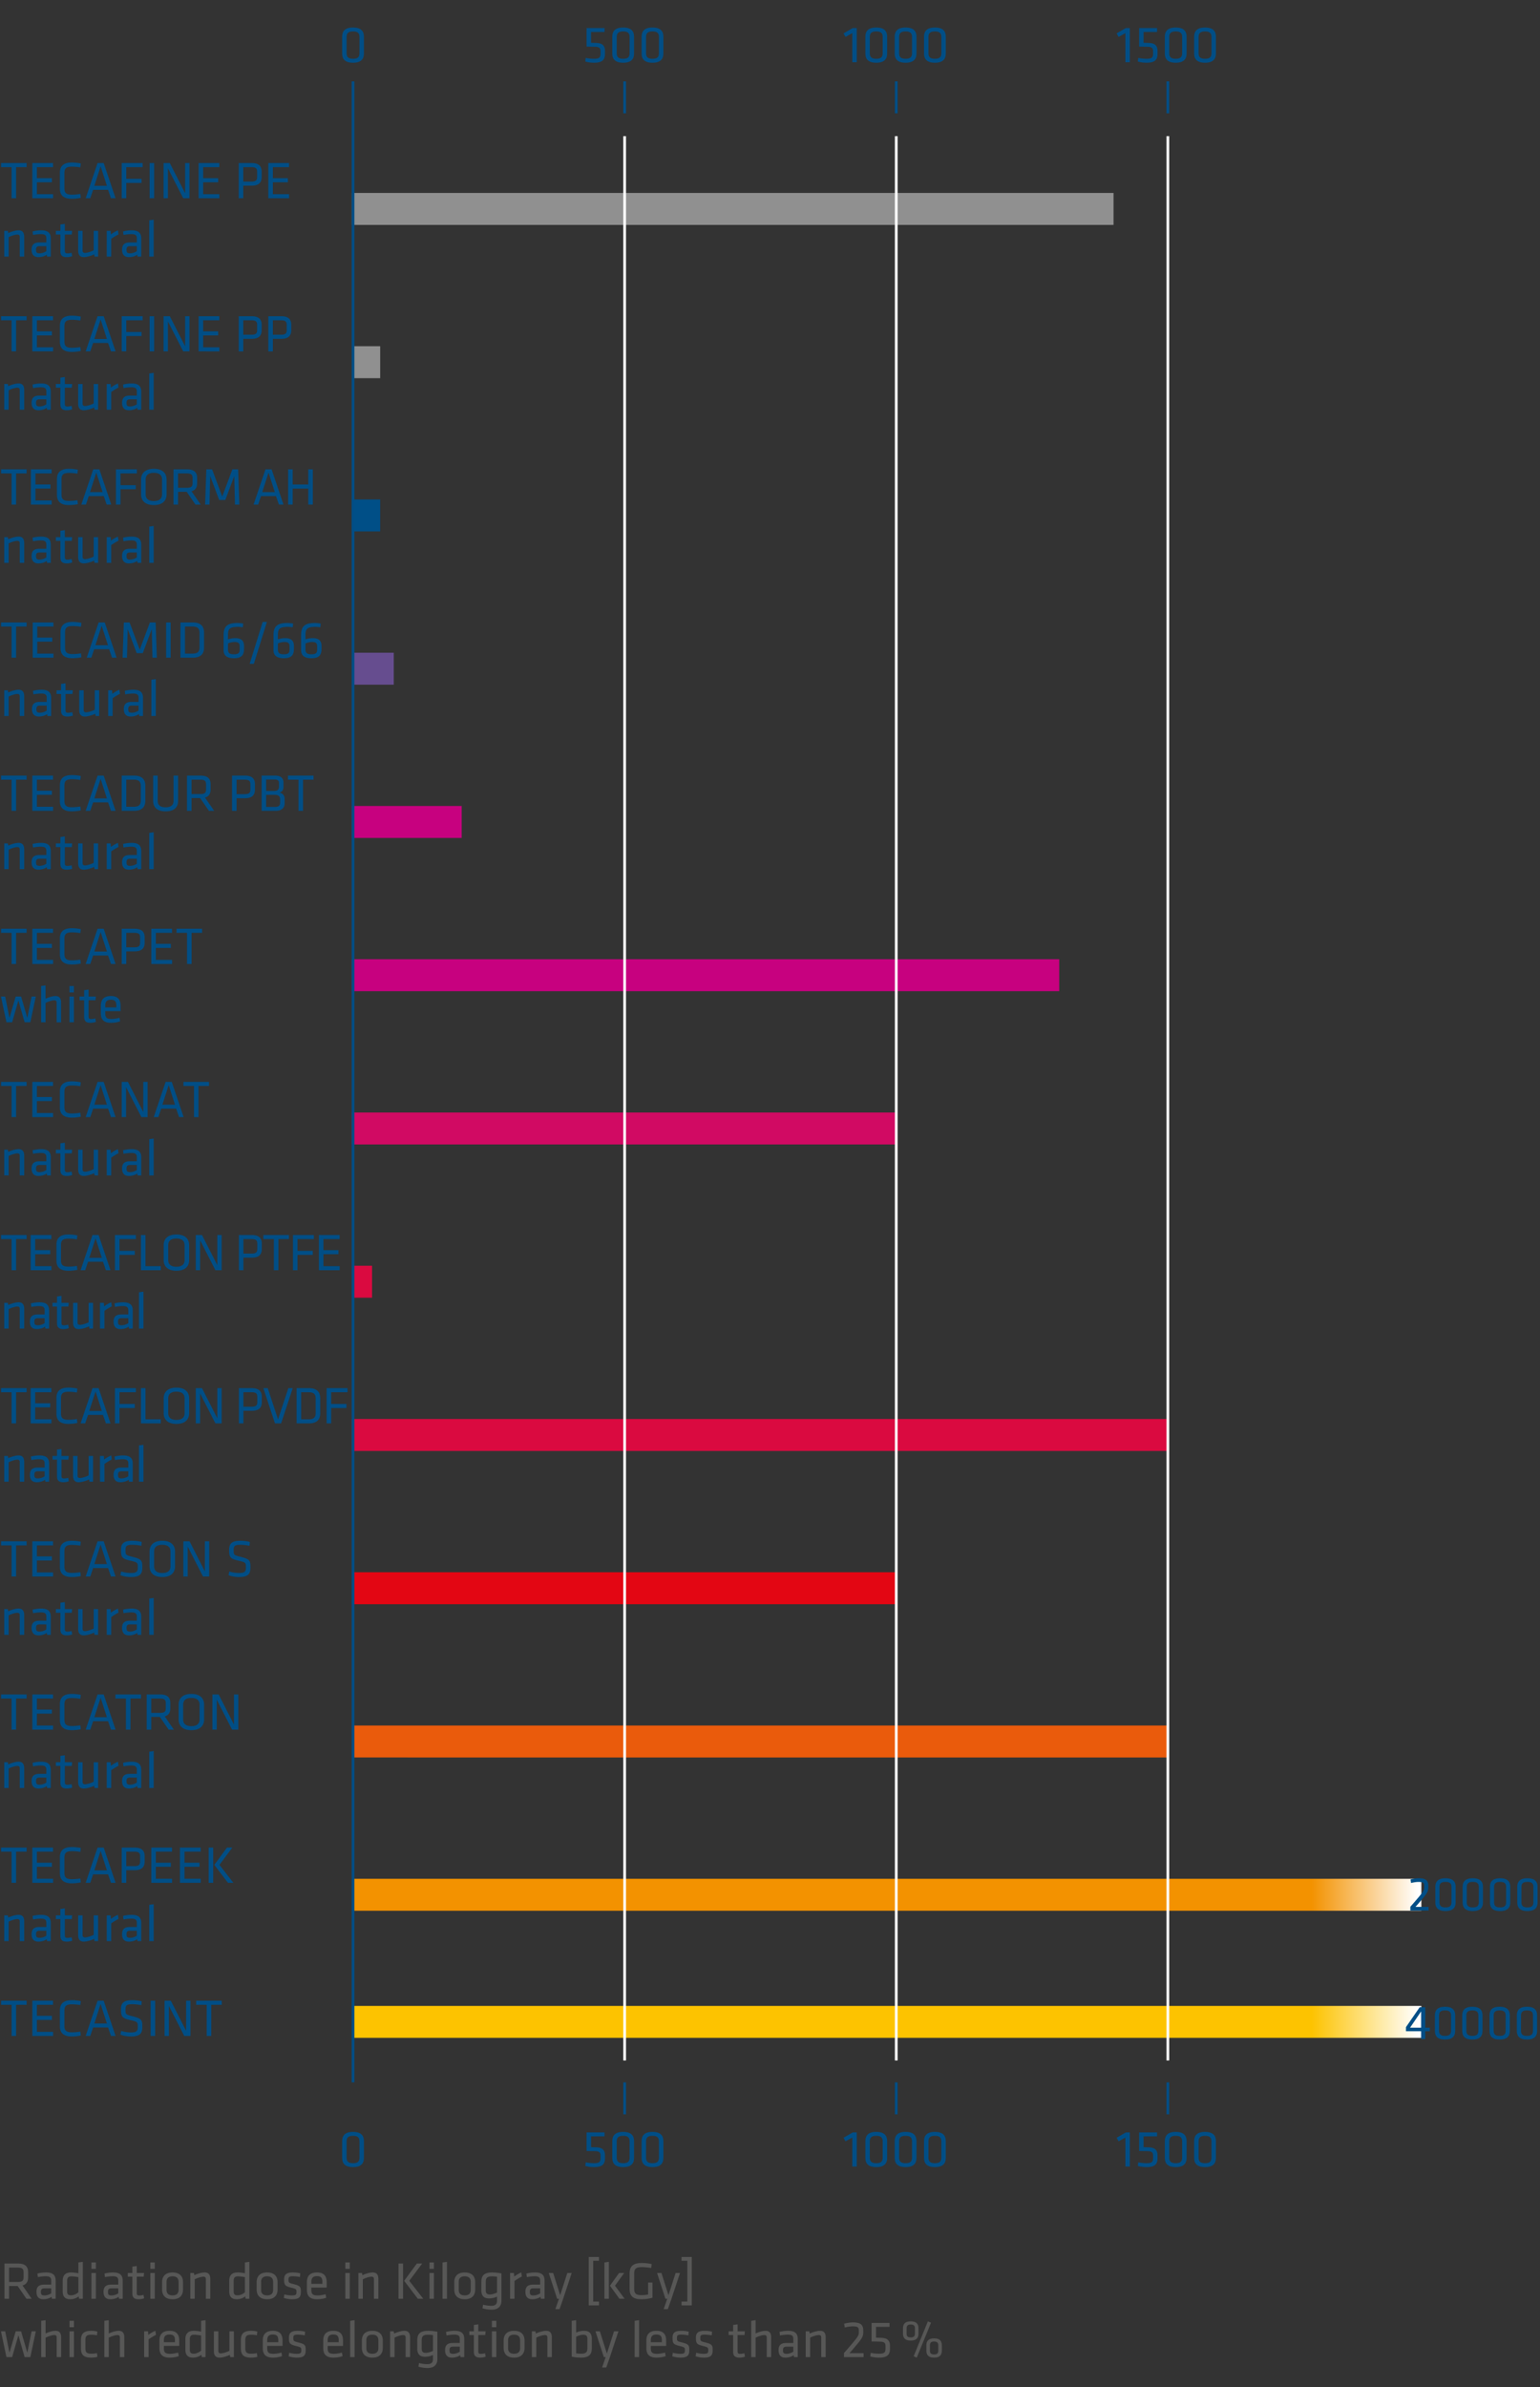 <svg xmlns="http://www.w3.org/2000/svg" xmlns:xlink="http://www.w3.org/1999/xlink" width="422.5" height="654.588" xml:space="preserve"><rect width="100%" height="100%" fill="#333333" stroke="none"/><path fill="#909090" d="M96.48 52.911H305.5v8.762H96.48z"/><path fill="#DA0A40" d="M96.856 347.08h5.216v8.762h-5.216z"/><path fill="#909090" d="M96.856 94.935h7.452v8.762h-7.452z"/><path fill="#004F87" d="M96.48 136.959h7.828v8.762H96.48z"/><path fill="#664D8F" d="M96.856 178.983h11.177v8.762H96.856z"/><path fill="#C7017F" d="M96.479 221.008h30.183v8.762H96.479z"/><path fill="#D10A63" d="M96.479 305.056h149.408v8.762H96.479z"/><path fill="#C7017F" d="M96.48 263.032h194.117v8.762H96.48z"/><path fill="#E30613" d="M96.856 431.129h149.031v8.762H96.856z"/><path fill="#DA0A40" d="M96.48 389.105h223.923v8.762H96.48z"/><path fill="#EA5B0C" d="M96.856 473.153h223.547v8.762H96.856z"/><defs><path id="a" d="M96.856 515.178h293.095v8.762H96.856z"/></defs><clipPath id="b"><use xlink:href="#a" overflow="visible"/></clipPath><linearGradient id="c" gradientUnits="userSpaceOnUse" x1="0" y1="1200.016" x2="1" y2="1200.016" gradientTransform="matrix(293.095 0 0 -293.095 96.75 352237.531)"><stop offset="0" style="stop-color:#f39200"/><stop offset=".9" style="stop-color:#f39200"/><stop offset="1" style="stop-color:#fff"/></linearGradient><path clip-path="url(#b)" fill="url(#c)" d="M96.856 515.178h293.095v8.762H96.856z"/><defs><path id="d" d="M96.856 550.036h293.095v8.762H96.856z"/></defs><clipPath id="e"><use xlink:href="#d" overflow="visible"/></clipPath><linearGradient id="f" gradientUnits="userSpaceOnUse" x1="0" y1="1200.016" x2="1" y2="1200.016" gradientTransform="matrix(293.095 0 0 -293.095 96.75 352272.281)"><stop offset="0" style="stop-color:#fdc300"/><stop offset=".9" style="stop-color:#fdc300"/><stop offset="1" style="stop-color:#fff"/></linearGradient><path clip-path="url(#e)" fill="url(#f)" d="M96.856 550.036h293.095v8.762H96.856z"/><defs><path id="g" d="M0 0h422.5v1200H0z"/></defs><clipPath id="h"><use xlink:href="#g" overflow="visible"/></clipPath><path clip-path="url(#h)" fill="#575756" d="M4.842 626.84H2.479v3.493H1.232v-9.654h3.682c2.073 0 2.798.899 2.798 2.378v1.392c0 1.146-.42 1.928-1.537 2.247l2.508 3.638H7.248l-2.406-3.494zm.029-5.045H2.479v3.943h2.392c1.188 0 1.595-.334 1.595-1.275v-1.392c-.001-.957-.407-1.276-1.595-1.276zm10.396 8.538h-1.029l-.073-.521c-.623.435-1.435.667-2.29.667-1.319 0-1.87-.783-1.87-2.029 0-1.465.739-1.986 2.16-1.986h1.885v-1.102c0-.885-.392-1.188-1.537-1.188-.682 0-1.565.116-2.117.231l-.13-.971a9.949 9.949 0 0 1 2.319-.305c2.015 0 2.682.783 2.682 2.29v4.914zm-1.218-2.855h-1.798c-.753 0-1.029.232-1.029.942 0 .725.13 1.015 1 1.015.609 0 1.29-.231 1.827-.58v-1.377zm3.148-2.044c0-1.406.638-2.305 2.291-2.305.623 0 1.449.102 2.015.218v-2.957l1.218-.175v10.118H21.69l-.102-.638c-.58.464-1.406.783-2.333.783-1.392 0-2.059-.739-2.059-2.16v-2.884zm4.305-1.015c-.652-.13-1.45-.218-1.942-.218-.812 0-1.145.377-1.145 1.232v2.885c0 .725.232 1.087 1.087 1.087.696 0 1.479-.377 2-.841v-4.145zm3.582-2.275v-1.754h1.218v1.754h-1.218zm0 8.189v-7.06h1.218v7.06h-1.218zm8.583 0h-1.029l-.073-.521c-.623.435-1.435.667-2.29.667-1.319 0-1.87-.783-1.87-2.029 0-1.465.739-1.986 2.16-1.986h1.885v-1.102c0-.885-.392-1.188-1.537-1.188-.681 0-1.565.116-2.117.231l-.13-.971a9.956 9.956 0 0 1 2.319-.305c2.015 0 2.682.783 2.682 2.29v4.914zm-1.217-2.855h-1.798c-.753 0-1.029.232-1.029.942 0 .725.13 1.015 1 1.015.609 0 1.29-.231 1.827-.58v-1.377zm7.09 2.74a4.407 4.407 0 0 1-1.479.261c-1.189 0-1.754-.436-1.754-1.609v-4.58H35.06v-1.016h1.247v-1.739l1.217-.174v1.913h2l-.102 1.016h-1.899v4.377c0 .522.073.783.725.783.333 0 .681-.059 1.13-.174l.162.942zm1.712-8.074v-1.754h1.218v1.754h-1.218zm0 8.189v-7.06h1.218v7.06h-1.218zm6.089.146c-2.058 0-2.87-1.174-2.87-2.653v-2.044c0-1.479.812-2.652 2.87-2.652 2.059 0 2.87 1.174 2.87 2.652v2.044c0 1.479-.811 2.653-2.87 2.653zm0-6.291c-1.102 0-1.652.521-1.652 1.551v2.131c0 1.029.551 1.551 1.652 1.551 1.102 0 1.653-.521 1.653-1.551v-2.131c0-1.03-.551-1.551-1.653-1.551zm9.135 6.145v-5.392c0-.465-.232-.652-.682-.652-.521 0-1.609.318-2.363.71v5.334h-1.217v-7.06h.986l.116.609c.783-.377 2-.754 2.841-.754 1.13 0 1.536.71 1.536 1.798v5.406h-1.217zm6.41-4.899c0-1.406.638-2.305 2.291-2.305.623 0 1.449.102 2.015.218v-2.957l1.218-.175v10.118h-1.03l-.102-.638c-.58.464-1.406.783-2.333.783-1.392 0-2.059-.739-2.059-2.16v-2.884zm4.305-1.015c-.652-.13-1.45-.218-1.942-.218-.812 0-1.145.377-1.145 1.232v2.885c0 .725.232 1.087 1.087 1.087.696 0 1.479-.377 2-.841v-4.145zm6.091 6.06c-2.058 0-2.87-1.174-2.87-2.653v-2.044c0-1.479.812-2.652 2.87-2.652 2.059 0 2.87 1.174 2.87 2.652v2.044c0 1.479-.812 2.653-2.87 2.653zm0-6.291c-1.102 0-1.652.521-1.652 1.551v2.131c0 1.029.551 1.551 1.652 1.551 1.102 0 1.653-.521 1.653-1.551v-2.131c0-1.03-.551-1.551-1.653-1.551zm6.829 6.291c-.725 0-1.681-.16-2.247-.377l.159-.957c.609.174 1.406.29 2.015.29 1.116 0 1.305-.203 1.305-.957 0-.753-.058-.841-1.479-1.188-1.754-.435-1.914-.797-1.914-2.261 0-1.305.58-1.899 2.435-1.899.682 0 1.421.087 2 .246l-.087 1.001a11.345 11.345 0 0 0-1.957-.203c-1.043 0-1.188.246-1.188.884 0 .783.015.928 1.203 1.218 2.029.508 2.189.754 2.189 2.16.002 1.376-.419 2.043-2.434 2.043zm6.989-1.044c.696 0 1.464-.13 2.232-.333l.16.971c-.667.246-1.609.406-2.494.406-2.087 0-2.797-1-2.797-2.595v-2.116c0-1.465.667-2.639 2.769-2.639 2.087 0 2.653 1.203 2.653 2.667v1.479h-4.204v.595c0 1.115.304 1.565 1.681 1.565zm-1.681-3.175h3.029v-.58c0-.985-.333-1.536-1.479-1.536s-1.551.551-1.551 1.536v.58zm9.324-4.116v-1.754h1.217v1.754h-1.217zm0 8.189v-7.06h1.217v7.06h-1.217zm7.843 0v-5.392c0-.465-.232-.652-.682-.652-.521 0-1.609.318-2.363.71v5.334h-1.217v-7.06h.985l.116.609c.783-.377 2-.754 2.841-.754 1.13 0 1.536.71 1.536 1.798v5.406h-1.216zm7.99 0h-1.247v-9.654h1.247v9.654zm1.711-4.914 3.827 4.914h-1.493l-3.74-4.914 3.479-4.74h1.464l-3.537 4.74zm5.54-3.275v-1.754h1.217v1.754h-1.217zm0 8.189v-7.06h1.217v7.06h-1.217zm3.581 0v-9.943l1.217-.175v10.118h-1.217zm6.09.146c-2.059 0-2.871-1.174-2.871-2.653v-2.044c0-1.479.812-2.652 2.871-2.652 2.058 0 2.87 1.174 2.87 2.652v2.044c0 1.479-.812 2.653-2.87 2.653zm0-6.291c-1.102 0-1.653.521-1.653 1.551v2.131c0 1.029.551 1.551 1.653 1.551 1.102 0 1.652-.521 1.652-1.551v-2.131c0-1.03-.551-1.551-1.652-1.551zm4.553 1.58c0-1.609.58-2.639 3-2.639.652 0 1.71.087 2.522.275v7.451c0 1.377-.71 2.479-2.726 2.479a8.947 8.947 0 0 1-2.479-.377l.159-.985c.87.217 1.609.304 2.247.304 1.174 0 1.58-.492 1.58-1.405v-1.116c-.493.261-1.333.492-2.232.492-1.464 0-2.073-.855-2.073-2.203v-2.276zm4.305-1.465a9.473 9.473 0 0 0-1.392-.102c-1.435 0-1.696.58-1.696 1.522v2.363c0 .725.319 1.087 1.146 1.087.623 0 1.464-.305 1.942-.536v-4.334zm6.815-.058c-.667.319-1.435.812-2.015 1.218v4.87h-1.218v-7.06h1.058l.073.986a8.99 8.99 0 0 1 1.942-1.131l.16 1.117zm6.235 6.088h-1.029l-.073-.521c-.623.435-1.435.667-2.29.667-1.319 0-1.87-.783-1.87-2.029 0-1.465.739-1.986 2.16-1.986h1.885v-1.102c0-.885-.392-1.188-1.537-1.188-.681 0-1.565.116-2.116.231l-.131-.971a9.956 9.956 0 0 1 2.319-.305c2.015 0 2.682.783 2.682 2.29v4.914zm-1.218-2.855h-1.797c-.754 0-1.029.232-1.029.942 0 .725.13 1.015 1 1.015.609 0 1.29-.231 1.827-.58v-1.377zm5.163 2.855h-.507l-2.291-7.06h1.203l1.928 6.089 1.957-6.089h1.203l-2.333 7.06-1 2.856h-1.145l.985-2.856zm8.164 1.827v-13.278h2.813v1.044h-1.595v11.19h1.595v1.044h-2.813zm4.306-1.827v-9.943l1.218-.175v10.118h-1.218zm5.422-7.06-2.522 3.494 2.638 3.565h-1.435l-2.581-3.565 2.494-3.494h1.406zm2.741 4.291c0 1.232.362 1.783 2.015 1.783a9.57 9.57 0 0 0 1.812-.174v-3.276h1.203v4.16a11.39 11.39 0 0 1-3.059.421c-2.464 0-3.218-1.059-3.218-2.842v-4.247c0-1.957.971-2.855 3.377-2.855.827 0 1.783.102 2.682.305l-.145 1.072a15.52 15.52 0 0 0-2.595-.246c-1.595 0-2.073.479-2.073 1.783v4.116zm9.078 2.769h-.507l-2.291-7.06h1.203l1.928 6.089 1.957-6.089h1.203l-2.333 7.06-1 2.856h-1.145l.985-2.856zm3.915 1.827v-1.044h1.595v-11.19h-1.595v-1.044h2.812v13.278h-2.812z"/><defs><path id="i" d="M0 0h422.5v1200H0z"/></defs><clipPath id="j"><use xlink:href="#i" overflow="visible"/></clipPath><path clip-path="url(#j)" fill="#575756" d="m6.755 646.333-1.71-5.986-1.71 5.986H1.769l-1.508-7.06h1.16l1.174 5.856 1.71-5.856h1.479l1.71 5.856 1.174-5.856h1.16l-1.507 7.06H6.755zm8.802 0v-5.392c0-.465-.232-.652-.682-.652-.521 0-1.609.333-2.363.725v5.319h-1.218v-9.943l1.218-.175v3.653c.783-.377 1.899-.739 2.725-.739 1.131 0 1.537.71 1.537 1.798v5.406h-1.217zm3.51-8.189v-1.754h1.217v1.754h-1.217zm0 8.189v-7.06h1.217v7.06h-1.217zm3.147-2.421v-2.218c0-1.623.609-2.565 2.812-2.565.624 0 1.319.102 1.682.218l-.102 1.015a7.418 7.418 0 0 0-1.551-.16c-1.218 0-1.624.349-1.624 1.45v2.305c0 1.102.406 1.449 1.624 1.449.493 0 1-.043 1.551-.159l.116 1.015c-.362.116-1.073.218-1.696.218-2.261-.001-2.812-.944-2.812-2.568zm10.67 2.421v-5.392c0-.465-.232-.652-.681-.652-.522 0-1.609.333-2.363.725v5.319h-1.218v-9.943l1.218-.175v3.653c.783-.377 1.899-.739 2.725-.739 1.131 0 1.537.71 1.537 1.798v5.406h-1.218zm9.904-6.088c-.667.319-1.435.812-2.015 1.218v4.87h-1.218v-7.06h1.058l.073.986a9.015 9.015 0 0 1 1.942-1.131l.16 1.117zm3.858 5.19c.696 0 1.464-.13 2.232-.333l.159.971c-.667.246-1.609.406-2.493.406-2.087 0-2.798-1-2.798-2.595v-2.116c0-1.465.667-2.639 2.769-2.639 2.087 0 2.653 1.203 2.653 2.667v1.479h-4.204v.595c0 1.115.305 1.565 1.682 1.565zm-1.682-3.175h3.03v-.58c0-.985-.333-1.536-1.479-1.536-1.146 0-1.551.551-1.551 1.536v.58zm5.902-.826c0-1.406.638-2.305 2.291-2.305.623 0 1.45.102 2.015.218v-2.957l1.218-.175v10.118h-1.029l-.101-.638c-.58.464-1.406.783-2.334.783-1.392 0-2.059-.739-2.059-2.16v-2.884zm4.305-1.015c-.652-.13-1.449-.218-1.942-.218-.812 0-1.145.377-1.145 1.232v2.885c0 .725.232 1.087 1.087 1.087.696 0 1.479-.377 2-.841v-4.145zm4.728-1.146v5.393c0 .464.232.652.681.652.522 0 1.609-.318 2.363-.71v-5.335h1.218v7.06h-.986l-.116-.608c-.783.377-2 .754-2.841.754-1.131 0-1.537-.711-1.537-1.798v-5.407h1.218zm6.192 4.639v-2.218c0-1.623.609-2.565 2.813-2.565.623 0 1.319.102 1.681.218l-.102 1.015a7.418 7.418 0 0 0-1.551-.16c-1.218 0-1.624.349-1.624 1.45v2.305c0 1.102.406 1.449 1.624 1.449.493 0 1-.043 1.551-.159l.116 1.015c-.362.116-1.073.218-1.696.218-2.261-.001-2.812-.944-2.812-2.568zm8.902 1.523c.696 0 1.464-.13 2.232-.333l.159.971c-.667.246-1.609.406-2.493.406-2.087 0-2.798-1-2.798-2.595v-2.116c0-1.465.667-2.639 2.769-2.639 2.087 0 2.653 1.203 2.653 2.667v1.479h-4.204v.595c.001 1.115.305 1.565 1.682 1.565zm-1.681-3.175h3.03v-.58c0-.985-.333-1.536-1.479-1.536-1.145 0-1.551.551-1.551 1.536v.58zm8.119 4.219c-.725 0-1.682-.16-2.247-.377l.159-.957c.609.174 1.406.29 2.015.29 1.116 0 1.304-.203 1.304-.957 0-.753-.058-.841-1.479-1.188-1.754-.435-1.913-.797-1.913-2.261 0-1.305.58-1.899 2.435-1.899.681 0 1.42.087 2 .246l-.087 1.001a11.345 11.345 0 0 0-1.957-.203c-1.043 0-1.188.246-1.188.884 0 .783.014.928 1.203 1.218 2.029.508 2.189.754 2.189 2.16.002 1.376-.419 2.043-2.434 2.043zm10.15-1.044c.696 0 1.464-.13 2.232-.333l.159.971c-.667.246-1.609.406-2.493.406-2.087 0-2.798-1-2.798-2.595v-2.116c0-1.465.667-2.639 2.769-2.639 2.087 0 2.653 1.203 2.653 2.667v1.479h-4.204v.595c0 1.115.305 1.565 1.682 1.565zm-1.682-3.175h3.03v-.58c0-.985-.333-1.536-1.479-1.536-1.145 0-1.551.551-1.551 1.536v.58zm6.163 4.073v-9.943l1.218-.175v10.118h-1.218zm6.089.146c-2.058 0-2.87-1.174-2.87-2.653v-2.044c0-1.479.812-2.652 2.87-2.652 2.059 0 2.87 1.174 2.87 2.652v2.044c0 1.479-.811 2.653-2.87 2.653zm0-6.291c-1.102 0-1.652.521-1.652 1.551v2.131c0 1.029.551 1.551 1.652 1.551s1.653-.521 1.653-1.551v-2.131c0-1.03-.551-1.551-1.653-1.551zm9.135 6.145v-5.392c0-.465-.232-.652-.682-.652-.521 0-1.609.318-2.363.71v5.334h-1.218v-7.06h.986l.116.609c.783-.377 2-.754 2.841-.754 1.131 0 1.537.71 1.537 1.798v5.406h-1.217zm3.192-4.565c0-1.609.58-2.639 3-2.639.652 0 1.71.087 2.522.275v7.451c0 1.377-.71 2.479-2.725 2.479a8.947 8.947 0 0 1-2.479-.377l.159-.985c.87.217 1.609.304 2.247.304 1.174 0 1.58-.492 1.58-1.405v-1.116c-.493.261-1.334.492-2.232.492-1.464 0-2.073-.855-2.073-2.203v-2.276zm4.305-1.465a9.473 9.473 0 0 0-1.392-.102c-1.435 0-1.696.58-1.696 1.522v2.363c0 .725.319 1.087 1.146 1.087.623 0 1.464-.305 1.942-.536v-4.334zm8.583 6.03h-1.029l-.072-.521c-.624.435-1.435.667-2.291.667-1.319 0-1.87-.783-1.87-2.029 0-1.465.739-1.986 2.16-1.986h1.884v-1.102c0-.885-.391-1.188-1.537-1.188-.681 0-1.565.116-2.116.231l-.13-.971a9.949 9.949 0 0 1 2.319-.305c2.015 0 2.682.783 2.682 2.29v4.914zm-1.218-2.855h-1.797c-.754 0-1.029.232-1.029.942 0 .725.13 1.015 1 1.015.609 0 1.29-.231 1.826-.58v-1.377zm7.091 2.74a4.407 4.407 0 0 1-1.479.261c-1.189 0-1.754-.436-1.754-1.609v-4.58h-1.247v-1.016h1.247v-1.739l1.218-.174v1.913h2l-.102 1.016h-1.899v4.377c0 .522.073.783.725.783.333 0 .682-.059 1.131-.174l.16.942zm1.712-8.074v-1.754h1.218v1.754h-1.218zm0 8.189v-7.06h1.218v7.06h-1.218zm6.09.146c-2.059 0-2.87-1.174-2.87-2.653v-2.044c0-1.479.812-2.652 2.87-2.652s2.87 1.174 2.87 2.652v2.044c0 1.479-.812 2.653-2.87 2.653zm0-6.291c-1.102 0-1.652.521-1.652 1.551v2.131c0 1.029.551 1.551 1.652 1.551s1.652-.521 1.652-1.551v-2.131c0-1.03-.551-1.551-1.652-1.551zm9.134 6.145v-5.392c0-.465-.232-.652-.681-.652-.522 0-1.609.318-2.363.71v5.334h-1.218v-7.06h.986l.116.609c.783-.377 2-.754 2.841-.754 1.131 0 1.537.71 1.537 1.798v5.406h-1.218zm12.194-2.493c0 1.609-.58 2.639-3 2.639-.652 0-1.71-.087-2.522-.275v-9.813l1.218-.175v3.407c.493-.261 1.333-.493 2.232-.493 1.464 0 2.073.855 2.073 2.203v2.507zm-4.305 1.465c.478.072.957.101 1.392.101 1.435 0 1.696-.579 1.696-1.521v-2.595c0-.725-.319-1.088-1.145-1.088-.624 0-1.464.305-1.942.537v4.566zm8.105 1.028h-.507l-2.29-7.06h1.203l1.928 6.089 1.957-6.089h1.203l-2.334 7.06-1 2.856h-1.145l.985-2.856zm7.947 0v-9.943l1.217-.175v10.118h-1.217zm6.118-.898c.696 0 1.464-.13 2.232-.333l.16.971c-.667.246-1.609.406-2.494.406-2.087 0-2.797-1-2.797-2.595v-2.116c0-1.465.667-2.639 2.769-2.639 2.087 0 2.653 1.203 2.653 2.667v1.479h-4.204v.595c-.001 1.115.304 1.565 1.681 1.565zm-1.682-3.175h3.03v-.58c0-.985-.333-1.536-1.479-1.536s-1.551.551-1.551 1.536v.58zm8.12 4.219c-.725 0-1.682-.16-2.247-.377l.16-.957c.608.174 1.406.29 2.015.29 1.116 0 1.305-.203 1.305-.957 0-.753-.058-.841-1.479-1.188-1.754-.435-1.914-.797-1.914-2.261 0-1.305.58-1.899 2.436-1.899.681 0 1.42.087 2 .246l-.087 1.001a11.345 11.345 0 0 0-1.957-.203c-1.044 0-1.189.246-1.189.884 0 .783.015.928 1.203 1.218 2.029.508 2.189.754 2.189 2.16 0 1.376-.42 2.043-2.435 2.043zm6.409 0c-.725 0-1.682-.16-2.247-.377l.16-.957c.609.174 1.406.29 2.015.29 1.116 0 1.305-.203 1.305-.957 0-.753-.058-.841-1.479-1.188-1.754-.435-1.913-.797-1.913-2.261 0-1.305.58-1.899 2.435-1.899.681 0 1.421.087 2 .246l-.087 1.001a11.345 11.345 0 0 0-1.957-.203c-1.043 0-1.188.246-1.188.884 0 .783.014.928 1.203 1.218 2.029.508 2.189.754 2.189 2.16 0 1.376-.421 2.043-2.436 2.043zm11.295-.261a4.407 4.407 0 0 1-1.479.261c-1.188 0-1.754-.436-1.754-1.609v-4.58h-1.247v-1.016h1.247v-1.739l1.217-.174v1.913h2l-.102 1.016h-1.899v4.377c0 .522.073.783.725.783.333 0 .681-.059 1.13-.174l.162.942zm5.974.115v-5.392c0-.465-.231-.652-.681-.652-.522 0-1.609.333-2.363.725v5.319h-1.218v-9.943l1.218-.175v3.653c.783-.377 1.899-.739 2.725-.739 1.131 0 1.537.71 1.537 1.798v5.406h-1.218zm8.511 0h-1.029l-.072-.521c-.624.435-1.436.667-2.291.667-1.318 0-1.869-.783-1.869-2.029 0-1.465.739-1.986 2.159-1.986h1.885v-1.102c0-.885-.392-1.188-1.536-1.188-.682 0-1.566.116-2.117.231l-.13-.971a9.949 9.949 0 0 1 2.319-.305c2.015 0 2.682.783 2.682 2.29v4.914zm-1.217-2.855h-1.798c-.753 0-1.029.232-1.029.942 0 .725.131 1.015 1.001 1.015.608 0 1.29-.231 1.826-.58v-1.377zm7.669 2.855v-5.392c0-.465-.231-.652-.681-.652-.522 0-1.609.318-2.363.71v5.334h-1.218v-7.06h.986l.115.609c.783-.377 2.001-.754 2.842-.754 1.131 0 1.536.71 1.536 1.798v5.406h-1.217zm6.237-1.116a152.052 152.052 0 0 0 2.494-2.885c1.479-1.754 1.58-2.131 1.58-2.812v-.42c0-.913-.247-1.188-1.711-1.188-.682 0-1.595.159-2.146.319l-.174-1.044a9.166 9.166 0 0 1 2.421-.362c2.232 0 2.826.782 2.826 2.262v.318c0 1.146-.202 1.638-1.652 3.363-1.044 1.246-1.188 1.435-2.131 2.493h3.87v1.072h-5.378v-1.116zm7.569-8.248h4.929v1.073h-3.711v2.972c.608.015.898.015 1.551.043 1.725.072 2.275.913 2.275 2.175v.841c0 1.536-.666 2.406-2.971 2.406-.726 0-1.696-.087-2.436-.334l.13-.985c.726.174 1.595.246 2.291.246 1.449 0 1.769-.377 1.769-1.405v-.639c0-.869-.29-1.231-1.493-1.261-.972-.029-1.609-.029-2.334-.044v-5.088z"/><g clip-path="url(#j)"><path fill="#575756" d="M249.863 641.811c-1.623 0-2.131-.783-2.131-1.972v-1.334c0-1.188.508-1.971 2.131-1.971 1.624 0 2.131.782 2.131 1.971v1.334c0 1.188-.507 1.972-2.131 1.972zm-1.144-1.928c0 .695.275 1.058 1.145 1.058s1.146-.362 1.146-1.058v-1.421c0-.696-.275-1.059-1.146-1.059-.869 0-1.145.362-1.145 1.059v1.421zm2.797 6.595-.854-.376 3.899-9.567.869.362-3.914 9.581zm4.755 0c-1.623 0-2.131-.782-2.131-1.971v-1.334c0-1.188.508-1.972 2.131-1.972 1.624 0 2.131.783 2.131 1.972v1.334c-.001 1.188-.507 1.971-2.131 1.971zm-1.146-1.928c0 .696.276 1.059 1.146 1.059.87 0 1.146-.362 1.146-1.059v-1.42c0-.696-.275-1.059-1.146-1.059-.869 0-1.146.362-1.146 1.059v1.42z"/></g><g clip-path="url(#j)"><path d="M7.52-25.335c-.144 0-.276 0-.42-.012-.899-.048-1.403-.312-1.943-1.091-.42-.588-.852-1.332-1.211-1.919-.204-.336-.408-.48-1.031-.48h-.384v1.907c0 1.02.108 1.091 1.067 1.163v.336H.444v-.336c.983-.072 1.091-.144 1.091-1.163v-4.821c0-1.02-.096-1.056-1.031-1.14v-.336h2.974c.875 0 1.463.108 1.919.408.48.312.792.851.792 1.571 0 1.032-.636 1.667-1.523 2.051.204.396.708 1.2 1.067 1.739.432.624.684.936.971 1.247.324.36.6.492.864.564l-.048.312zm-4.414-3.897c.611 0 1.007-.096 1.307-.336.468-.36.66-.839.66-1.487 0-1.295-.852-1.775-1.763-1.775-.348 0-.552.048-.647.12-.084.06-.132.204-.132.527v2.951h.575zM11.842-25.287a.979.979 0 0 1-.564-.228 1.247 1.247 0 0 1-.288-.54c-.48.324-1.056.768-1.416.768-.851 0-1.439-.708-1.439-1.463 0-.587.312-.959.972-1.188.719-.24 1.595-.563 1.859-.779v-.216c0-.864-.408-1.355-1.008-1.355a.678.678 0 0 0-.54.24c-.156.156-.264.42-.36.792-.048.192-.18.276-.348.276-.216 0-.528-.24-.528-.516 0-.18.156-.312.384-.479.336-.24 1.115-.708 1.799-.84.359 0 .719.108.983.324.419.348.54.839.54 1.463v2.231c0 .54.216.72.42.72a.91.91 0 0 0 .432-.132l.12.312-1.018.61zm-.876-3.022c-.252.132-.828.384-1.08.504-.468.216-.731.443-.731.875 0 .624.479.923.852.923.312-.012.731-.216.959-.432v-1.87zM19.136-25.743c-.264.048-1.164.204-1.859.456v-.78l-.732.432c-.468.276-.792.348-.936.348-.959 0-2.219-.875-2.219-2.555 0-1.667 1.463-2.975 3.094-2.975.168 0 .516.036.792.132v-1.691c0-.792-.06-.827-.924-.887v-.288c.624-.084 1.427-.264 1.871-.419v7.16c0 .624.084.684.528.732l.384.036v.299zm-1.859-4.017c-.288-.42-.78-.612-1.235-.612-.552 0-1.559.468-1.559 2.207 0 1.427.875 2.123 1.643 2.123.432 0 .863-.192 1.151-.408v-3.31zM19.656-25.431v-.312c.755-.072.839-.144.839-.959v-2.471c0-.743-.036-.792-.755-.911v-.288a7.559 7.559 0 0 0 1.703-.468v4.138c0 .816.084.888.852.959v.312h-2.639zm.636-7.04c0-.36.288-.624.612-.624.335 0 .6.264.6.624a.614.614 0 0 1-.612.611c-.313.001-.6-.287-.6-.611zM26.686-25.287a.979.979 0 0 1-.564-.228 1.247 1.247 0 0 1-.288-.54c-.48.324-1.056.768-1.416.768-.851 0-1.439-.708-1.439-1.463 0-.587.312-.959.972-1.188.719-.24 1.595-.563 1.859-.779v-.216c0-.864-.408-1.355-1.008-1.355a.678.678 0 0 0-.54.24c-.156.156-.264.42-.36.792-.048.192-.18.276-.348.276-.216 0-.528-.24-.528-.516 0-.18.156-.312.384-.479.336-.24 1.115-.708 1.799-.84.359 0 .719.108.983.324.419.348.54.839.54 1.463v2.231c0 .54.216.72.42.72a.91.91 0 0 0 .432-.132l.12.312-1.018.61zm-.876-3.022c-.252.132-.828.384-1.08.504-.468.216-.731.443-.731.875 0 .624.479.923.852.923.312-.012.731-.216.959-.432v-1.87zM30.31-25.443a1.218 1.218 0 0 1-.503.156c-.756 0-1.175-.48-1.175-1.427v-3.49h-.828l-.048-.12.324-.348h.552v-.875l.779-.792.168.024v1.643h1.355c.108.12.072.384-.072.468h-1.283v3.083c0 .971.396 1.151.696 1.151s.576-.12.744-.204l.108.312-.817.419zM31.644-25.431v-.312c.755-.072.839-.144.839-.959v-2.471c0-.743-.036-.792-.755-.911v-.288a7.559 7.559 0 0 0 1.703-.468v4.138c0 .816.084.888.852.959v.312h-2.639zm.635-7.04c0-.36.288-.624.611-.624.336 0 .6.264.6.624a.614.614 0 0 1-.612.611c-.311.001-.599-.287-.599-.611zM40.148-28.141c0 1.931-1.415 2.854-2.603 2.854-1.643 0-2.626-1.319-2.626-2.651 0-1.979 1.535-2.878 2.626-2.878 1.488 0 2.603 1.188 2.603 2.675zm-4.113-.18c0 1.511.66 2.639 1.643 2.639.744 0 1.355-.552 1.355-2.195 0-1.403-.564-2.542-1.607-2.542-.743-.001-1.391.743-1.391 2.098zM44.229-25.431v-.312c.708-.072.792-.167.792-.995v-2.003c0-.828-.288-1.367-1.091-1.367-.479 0-.947.3-1.307.611v2.819c0 .815.072.863.779.935v.312h-2.603v-.312c.816-.084.875-.144.875-.935v-2.483c0-.768-.072-.804-.719-.923v-.276c.576-.108 1.139-.252 1.667-.492v.959c.24-.18.503-.36.804-.564.335-.216.647-.36.995-.36.948 0 1.547.66 1.547 1.823v2.315c0 .815.06.863.755.935v.312h-2.494zM51.934-29.544c.36-.6.875-1.271 1.451-1.271.408 0 .696.312.696.6 0 .24-.156.479-.384.587-.144.06-.252.048-.324-.024-.167-.18-.312-.252-.503-.252-.312 0-.696.36-.959 1.032v2.195c0 .792.06.863.983.935v.312h-2.758v-.312c.743-.072.827-.144.827-.935v-2.483c0-.792-.06-.839-.744-.936v-.264a6.766 6.766 0 0 0 1.691-.492v1.307h.024zM58.784-26.45c-.755.948-1.583 1.164-1.955 1.164-1.475 0-2.338-1.2-2.338-2.555 0-.828.3-1.559.792-2.099.492-.551 1.139-.875 1.763-.875.995 0 1.799.888 1.799 1.823 0 .24-.06.336-.276.384-.204.036-1.703.156-3.13.204.012 1.631.948 2.303 1.787 2.303.48 0 .936-.191 1.367-.6l.191.251zm-3.286-2.447c.672 0 1.331-.012 2.027-.036.216 0 .288-.072.288-.24.012-.624-.396-1.199-1.056-1.199-.551 0-1.079.504-1.259 1.475zM62.673-29.256c-.228-.708-.647-1.188-1.235-1.188-.456 0-.779.36-.779.828 0 .54.479.815 1.02 1.043.899.372 1.511.803 1.511 1.631 0 1.091-1.02 1.655-1.979 1.655-.612 0-1.164-.228-1.379-.408-.084-.168-.192-.983-.192-1.416l.312-.06c.216.792.755 1.487 1.475 1.487.444 0 .852-.336.852-.839 0-.528-.348-.815-.948-1.091-.719-.336-1.499-.732-1.499-1.655 0-.839.72-1.547 1.823-1.547.492 0 .815.108 1.067.204.096.276.228.983.264 1.283l-.313.073zM63.935-25.431v-.312c.755-.072.839-.144.839-.959v-2.471c0-.743-.036-.792-.755-.911v-.288a7.559 7.559 0 0 0 1.703-.468v4.138c0 .816.084.888.852.959v.312h-2.639zm.635-7.04c0-.36.288-.624.611-.624.336 0 .6.264.6.624a.614.614 0 0 1-.612.611c-.311.001-.599-.287-.599-.611zM70.269-29.256c-.228-.708-.647-1.188-1.235-1.188-.456 0-.779.36-.779.828 0 .54.479.815 1.02 1.043.899.372 1.511.803 1.511 1.631 0 1.091-1.02 1.655-1.979 1.655-.612 0-1.164-.228-1.379-.408-.084-.168-.192-.983-.192-1.416l.312-.06c.216.792.755 1.487 1.475 1.487.444 0 .852-.336.852-.839 0-.528-.348-.815-.948-1.091-.719-.336-1.499-.732-1.499-1.655 0-.839.72-1.547 1.823-1.547.492 0 .815.108 1.067.204.096.276.228.983.264 1.283l-.313.073zM73.857-25.443a1.218 1.218 0 0 1-.503.156c-.756 0-1.175-.48-1.175-1.427v-3.49h-.828l-.048-.12.324-.348h.552v-.875l.779-.792.168.024v1.643h1.355c.108.12.072.384-.072.468h-1.283v3.083c0 .971.396 1.151.696 1.151s.576-.12.744-.204l.108.312-.817.419zM78.992-25.287a.979.979 0 0 1-.564-.228 1.247 1.247 0 0 1-.288-.54c-.48.324-1.056.768-1.416.768-.851 0-1.439-.708-1.439-1.463 0-.587.312-.959.972-1.188.719-.24 1.595-.563 1.859-.779v-.216c0-.864-.408-1.355-1.008-1.355a.678.678 0 0 0-.54.24c-.156.156-.264.42-.36.792-.048.192-.18.276-.348.276-.216 0-.528-.24-.528-.516 0-.18.156-.312.384-.479.336-.24 1.115-.708 1.799-.84.359 0 .719.108.983.324.419.348.54.839.54 1.463v2.231c0 .54.216.72.42.72a.91.91 0 0 0 .432-.132l.12.312-1.018.61zm-.875-3.022c-.252.132-.828.384-1.08.504-.468.216-.731.443-.731.875 0 .624.479.923.852.923.312-.012.731-.216.959-.432v-1.87zM83.768-25.431v-.312c.708-.072.792-.167.792-.995v-2.003c0-.828-.288-1.367-1.091-1.367-.479 0-.947.3-1.307.611v2.819c0 .815.072.863.779.935v.312h-2.603v-.312c.816-.084.875-.144.875-.935v-2.483c0-.768-.072-.804-.719-.923v-.276c.576-.108 1.139-.252 1.667-.492v.959c.24-.18.503-.36.804-.564.335-.216.647-.36.995-.36.948 0 1.547.66 1.547 1.823v2.315c0 .815.06.863.755.935v.312h-2.494zM91.399-26.51c-.527.696-1.331 1.224-2.039 1.224-1.511 0-2.399-1.224-2.399-2.507 0-.923.396-1.727 1.2-2.351.624-.48 1.343-.672 1.811-.672.479 0 .875.156 1.067.312.156.132.192.24.192.372 0 .251-.264.516-.396.516-.06 0-.12-.036-.228-.132a1.738 1.738 0 0 0-1.199-.492c-.792 0-1.487.66-1.487 1.919 0 1.667 1.14 2.219 1.811 2.219.516 0 .912-.144 1.463-.659l.204.251zM96.319-26.45c-.755.948-1.583 1.164-1.955 1.164-1.475 0-2.338-1.2-2.338-2.555 0-.828.3-1.559.792-2.099.492-.551 1.139-.875 1.763-.875.995 0 1.799.888 1.799 1.823 0 .24-.06.336-.276.384-.204.036-1.703.156-3.13.204.012 1.631.948 2.303 1.787 2.303.48 0 .936-.191 1.367-.6l.191.251zm-3.286-2.447c.672 0 1.331-.012 2.027-.036.216 0 .288-.072.288-.24.012-.624-.396-1.199-1.056-1.199-.551 0-1.079.504-1.259 1.475zM100.845-23.476v-10.386h2.039v.335c-1.271.096-1.307.156-1.307 1.092v7.532c0 .936.024.983 1.307 1.091v.336h-2.039zM108.056-25.407c-.552-.612-1.308-1.571-1.967-2.375-.156-.204-.264-.264-.372-.264a.736.736 0 0 0-.192.036v1.332c0 .792.108.863.875.935v.312h-2.687v-.312c.804-.072.875-.167.875-.935v-5.673c0-.792-.06-.851-.792-.923v-.276c.576-.06 1.259-.264 1.727-.419v5.648c.36-.072.576-.228.755-.419.264-.264.624-.732.852-1.056.24-.372.204-.468-.36-.528v-.312l2.447-.108v.3c-.828.144-1.08.264-1.547.708-.3.3-.516.54-1.032 1.14.24.359 1.451 1.775 1.859 2.194.432.456.744.636 1.2.66v.312l-1.641.023zM117.797-28.717c-.72.108-.768.168-.768.875v1.02c0 .419.012.803.084 1.127-.744.18-1.727.443-2.687.443-2.639 0-4.401-1.643-4.401-4.018 0-2.782 2.23-4.138 4.582-4.138.995 0 1.919.264 2.303.348.036.42.096 1.08.192 1.871l-.336.072c-.288-1.463-1.199-1.859-2.339-1.859-1.835 0-3.178 1.343-3.178 3.562 0 1.727 1.02 3.742 3.334 3.742.408 0 .779-.084 1.043-.216.24-.132.384-.276.384-.78v-1.02c0-.863-.084-.936-1.259-1.031v-.324h3.046v.326zM123.714-30.372c-.636.096-.744.192-1.067.875-.3.636-.672 1.631-1.5 3.61-.803 1.919-1.067 2.603-1.235 3.25-.06.228-.216.288-.384.288-.336 0-.684-.288-.684-.576 0-.192.108-.3.312-.432.372-.24.612-.54.888-1.067.228-.419.324-.671.372-.828a.764.764 0 0 0-.012-.54c-.48-1.367-1.02-2.818-1.379-3.67-.252-.66-.372-.815-1.031-.912v-.3h2.435v.3c-.552.096-.612.216-.456.66l1.092 3.01c.335-.815.851-2.23 1.103-2.986.144-.456.06-.587-.624-.684v-.3h2.171v.302zM124.149-23.476v-.336c1.283-.108 1.319-.168 1.319-1.115v-7.508c0-.936-.036-.996-1.319-1.104v-.324h2.051v10.386h-2.051z"/></g><g clip-path="url(#j)" fill="#004E86"><path d="M3.175 45.828H.29v-1.116h7.016v1.116H4.421v8.538H3.175v-8.538zM8.873 44.712h5.683v1.116H10.12v3.03h4.117v1.116H10.12v3.276h4.45v1.116H8.873v-9.654zM17.674 51.598c0 1.348.522 1.783 2.102 1.783.58 0 1.522-.072 2.261-.203l.13 1.072c-.696.16-1.71.261-2.435.261-2.363 0-3.305-1.015-3.305-2.841v-4.262c0-1.827.942-2.841 3.305-2.841.725 0 1.739.102 2.435.261l-.13 1.072a14.89 14.89 0 0 0-2.261-.203c-1.58 0-2.102.435-2.102 1.783v4.118zM31.708 54.366h-1.261l-.797-2.319h-4.103l-.783 2.319h-1.261l3.262-9.654h1.682l3.261 9.654zm-4.102-8.755-1.725 5.349h3.45l-1.725-5.349zM33.393 54.366v-9.654h5.741v1.116H34.64v3.218h4.189v1.116H34.64v4.204h-1.247zM42.295 54.366h-1.247v-9.654h1.247v9.654zM46.065 46.147v8.219h-1.189v-9.654h1.711l4.204 8.263v-8.263h1.188v9.654h-1.71l-4.204-8.219zM54.49 44.712h5.683v1.116h-4.436v3.03h4.117v1.116h-4.117v3.276h4.45v1.116H54.49v-9.654zM65.495 44.712h3.494c2.073 0 2.798.899 2.798 2.377v1.435c0 1.493-.725 2.392-2.798 2.392h-2.247v3.45h-1.247v-9.654zm3.45 1.116h-2.203V49.8h2.203c1.188 0 1.595-.333 1.595-1.275v-1.42c0-.958-.406-1.277-1.595-1.277zM73.615 44.712h5.683v1.116h-4.436v3.03h4.117v1.116h-4.117v3.276h4.45v1.116h-5.697v-9.654z"/></g><g clip-path="url(#j)" fill="#004E86"><path d="M5.421 70.36v-5.393c0-.464-.232-.652-.681-.652-.522 0-1.609.319-2.363.71v5.334H1.16V63.3h.986l.116.609c.783-.377 2-.754 2.841-.754 1.131 0 1.537.71 1.537 1.798v5.407H5.421zM13.933 70.36h-1.029l-.072-.522c-.624.435-1.435.667-2.291.667-1.319 0-1.87-.783-1.87-2.029 0-1.464.739-1.986 2.16-1.986h1.884v-1.102c0-.884-.391-1.188-1.536-1.188-.682 0-1.566.116-2.117.232l-.13-.971a9.949 9.949 0 0 1 2.319-.305c2.015 0 2.682.783 2.682 2.291v4.913zm-1.218-2.856h-1.797c-.754 0-1.029.232-1.029.942 0 .725.131 1.015 1 1.015.609 0 1.29-.232 1.826-.58v-1.377zM19.806 70.244a4.407 4.407 0 0 1-1.479.261c-1.189 0-1.754-.435-1.754-1.609v-4.581h-1.247V63.3h1.247v-1.739l1.218-.174V63.3h2l-.102 1.015H17.79v4.378c0 .522.073.783.725.783.333 0 .682-.058 1.131-.174l.16.942zM22.662 63.3v5.393c0 .464.232.652.682.652.521 0 1.609-.319 2.363-.71V63.3h1.217v7.06h-.985l-.116-.609c-.783.377-2 .754-2.841.754-1.13 0-1.536-.71-1.536-1.797V63.3h1.216zM32.521 64.271c-.667.319-1.435.812-2.015 1.218v4.871h-1.218V63.3h1.058l.073.986a8.99 8.99 0 0 1 1.942-1.131l.16 1.116zM38.756 70.36h-1.029l-.072-.522c-.624.435-1.435.667-2.291.667-1.319 0-1.87-.783-1.87-2.029 0-1.464.739-1.986 2.16-1.986h1.884v-1.102c0-.884-.391-1.188-1.536-1.188-.682 0-1.566.116-2.117.232l-.13-.971a9.949 9.949 0 0 1 2.319-.305c2.015 0 2.682.783 2.682 2.291v4.913zm-1.218-2.856h-1.797c-.754 0-1.029.232-1.029.942 0 .725.131 1.015 1 1.015.609 0 1.29-.232 1.826-.58v-1.377zM40.947 70.36v-9.944l1.218-.174V70.36h-1.218z"/></g><g clip-path="url(#j)" fill="#004E86"><path d="M3.175 87.82H.29v-1.116h7.016v1.116H4.421v8.538H3.175V87.82zM8.873 86.704h5.683v1.116H10.12v3.03h4.117v1.116H10.12v3.276h4.45v1.116H8.873v-9.654zM17.674 93.59c0 1.348.522 1.783 2.102 1.783.58 0 1.522-.072 2.261-.203l.13 1.072c-.696.16-1.71.261-2.435.261-2.363 0-3.305-1.015-3.305-2.841V89.4c0-1.827.942-2.841 3.305-2.841.725 0 1.739.102 2.435.261l-.13 1.072a14.89 14.89 0 0 0-2.261-.203c-1.58 0-2.102.435-2.102 1.783v4.118zM31.708 96.358h-1.261l-.797-2.319h-4.103l-.783 2.319h-1.261l3.262-9.654h1.682l3.261 9.654zm-4.102-8.755-1.725 5.349h3.45l-1.725-5.349zM33.393 96.358v-9.654h5.741v1.116H34.64v3.218h4.189v1.116H34.64v4.204h-1.247zM42.295 96.358h-1.247v-9.654h1.247v9.654zM46.065 88.139v8.219h-1.189v-9.654h1.711l4.204 8.263v-8.263h1.188v9.654h-1.71l-4.204-8.219zM54.49 86.704h5.683v1.116h-4.436v3.03h4.117v1.116h-4.117v3.276h4.45v1.116H54.49v-9.654zM65.495 86.704h3.494c2.073 0 2.798.899 2.798 2.377v1.435c0 1.493-.725 2.392-2.798 2.392h-2.247v3.45h-1.247v-9.654zm3.45 1.116h-2.203v3.972h2.203c1.188 0 1.595-.333 1.595-1.275v-1.42c0-.958-.406-1.277-1.595-1.277zM73.615 86.704h3.494c2.073 0 2.798.899 2.798 2.377v1.435c0 1.493-.725 2.392-2.798 2.392h-2.247v3.45h-1.247v-9.654zm3.45 1.116h-2.203v3.972h2.203c1.188 0 1.595-.333 1.595-1.275v-1.42c0-.958-.407-1.277-1.595-1.277z"/></g><g clip-path="url(#j)" fill="#004E86"><path d="M5.421 112.352v-5.393c0-.464-.232-.652-.681-.652-.522 0-1.609.319-2.363.71v5.334H1.16v-7.06h.986l.116.609c.783-.377 2-.754 2.841-.754 1.131 0 1.537.71 1.537 1.798v5.407H5.421zM13.933 112.352h-1.029l-.072-.522c-.624.435-1.435.667-2.291.667-1.319 0-1.87-.783-1.87-2.029 0-1.464.739-1.986 2.16-1.986h1.884v-1.102c0-.884-.391-1.188-1.536-1.188-.682 0-1.566.116-2.117.232l-.13-.971a9.949 9.949 0 0 1 2.319-.305c2.015 0 2.682.783 2.682 2.291v4.913zm-1.218-2.855h-1.797c-.754 0-1.029.232-1.029.942 0 .725.131 1.015 1 1.015.609 0 1.29-.232 1.826-.58v-1.377zM19.806 112.236a4.407 4.407 0 0 1-1.479.261c-1.189 0-1.754-.435-1.754-1.609v-4.581h-1.247v-1.015h1.247v-1.739l1.218-.174v1.914h2l-.102 1.015H17.79v4.378c0 .522.073.783.725.783.333 0 .682-.058 1.131-.174l.16.941zM22.662 105.292v5.393c0 .464.232.652.682.652.521 0 1.609-.319 2.363-.71v-5.334h1.217v7.06h-.985l-.116-.609c-.783.377-2 .754-2.841.754-1.13 0-1.536-.71-1.536-1.797v-5.407h1.216zM32.521 106.264c-.667.319-1.435.812-2.015 1.218v4.871h-1.218v-7.06h1.058l.073.986a8.99 8.99 0 0 1 1.942-1.131l.16 1.116zM38.756 112.352h-1.029l-.072-.522c-.624.435-1.435.667-2.291.667-1.319 0-1.87-.783-1.87-2.029 0-1.464.739-1.986 2.16-1.986h1.884v-1.102c0-.884-.391-1.188-1.536-1.188-.682 0-1.566.116-2.117.232l-.13-.971a9.949 9.949 0 0 1 2.319-.305c2.015 0 2.682.783 2.682 2.291v4.913zm-1.218-2.855h-1.797c-.754 0-1.029.232-1.029.942 0 .725.131 1.015 1 1.015.609 0 1.29-.232 1.826-.58v-1.377zM40.947 112.352v-9.944l1.218-.174v10.118h-1.218z"/></g><g clip-path="url(#j)" fill="#004E86"><path d="M3.175 129.813H.29v-1.116h7.016v1.116H4.421v8.538H3.175v-8.538zM8.482 128.696h5.683v1.116H9.729v3.03h4.117v1.116H9.729v3.276h4.45v1.116H8.482v-9.654zM16.877 135.582c0 1.348.522 1.783 2.102 1.783.58 0 1.522-.072 2.261-.203l.13 1.072c-.696.16-1.71.261-2.435.261-2.363 0-3.305-1.015-3.305-2.841v-4.262c0-1.827.942-2.841 3.305-2.841.725 0 1.739.102 2.435.261l-.13 1.072a14.89 14.89 0 0 0-2.261-.203c-1.58 0-2.102.435-2.102 1.783v4.118zM30.52 138.351h-1.261l-.797-2.319h-4.103l-.783 2.319h-1.261l3.262-9.654h1.682l3.261 9.654zm-4.103-8.756-1.725 5.349h3.45l-1.725-5.349zM31.812 138.351v-9.654h5.741v1.116h-4.494v3.218h4.189v1.116h-4.189v4.204h-1.247zM45.701 135.567c0 1.609-1 2.928-3.494 2.928s-3.494-1.319-3.494-2.928v-4.088c0-1.609 1-2.928 3.494-2.928s3.494 1.319 3.494 2.928v4.088zm-5.741-.028c0 1.188.725 1.855 2.247 1.855s2.247-.667 2.247-1.855v-4.03c0-1.189-.725-1.855-2.247-1.855s-2.247.667-2.247 1.855v4.03zM51.212 134.857h-2.363v3.494h-1.247v-9.654h3.682c2.073 0 2.798.899 2.798 2.377v1.392c0 1.145-.42 1.928-1.537 2.247l2.508 3.639h-1.435l-2.406-3.495zm.029-5.044h-2.392v3.943h2.392c1.188 0 1.595-.333 1.595-1.275v-1.392c-.001-.958-.407-1.276-1.595-1.276zM57.665 130.523l-.188 7.828h-1.203l.333-9.654h1.58l2.783 7.465 2.783-7.465h1.58l.333 9.654h-1.203l-.188-7.828-2.464 6.581h-1.682l-2.464-6.581zM77.774 138.351h-1.261l-.797-2.319h-4.103l-.783 2.319h-1.26l3.262-9.654h1.682l3.26 9.654zm-4.102-8.756-1.725 5.349h3.45l-1.725-5.349zM84.575 138.351v-4.378h-4.276v4.378h-1.247v-9.654h1.247v4.16h4.276v-4.16h1.247v9.654h-1.247z"/></g><g clip-path="url(#j)" fill="#004E86"><path d="M5.421 154.344v-5.393c0-.464-.232-.652-.681-.652-.522 0-1.609.319-2.363.71v5.334H1.16v-7.06h.986l.116.609c.783-.377 2-.754 2.841-.754 1.131 0 1.537.71 1.537 1.798v5.407H5.421zM13.933 154.344h-1.029l-.072-.522c-.624.435-1.435.667-2.291.667-1.319 0-1.87-.783-1.87-2.029 0-1.464.739-1.986 2.16-1.986h1.884v-1.102c0-.884-.391-1.188-1.536-1.188-.682 0-1.566.116-2.117.232l-.13-.971a9.949 9.949 0 0 1 2.319-.305c2.015 0 2.682.783 2.682 2.291v4.913zm-1.218-2.855h-1.797c-.754 0-1.029.232-1.029.942 0 .725.131 1.015 1 1.015.609 0 1.29-.232 1.826-.58v-1.377zM19.806 154.229a4.407 4.407 0 0 1-1.479.261c-1.189 0-1.754-.435-1.754-1.609V148.3h-1.247v-1.015h1.247v-1.739l1.218-.174v1.914h2l-.102 1.015H17.79v4.378c0 .522.073.783.725.783.333 0 .682-.058 1.131-.174l.16.941zM22.662 147.285v5.393c0 .464.232.652.682.652.521 0 1.609-.319 2.363-.71v-5.334h1.217v7.06h-.985l-.116-.609c-.783.377-2 .754-2.841.754-1.13 0-1.536-.71-1.536-1.797v-5.407h1.216zM32.521 148.256c-.667.319-1.435.812-2.015 1.218v4.871h-1.218v-7.06h1.058l.073.986a8.99 8.99 0 0 1 1.942-1.131l.16 1.116zM38.756 154.344h-1.029l-.072-.522c-.624.435-1.435.667-2.291.667-1.319 0-1.87-.783-1.87-2.029 0-1.464.739-1.986 2.16-1.986h1.884v-1.102c0-.884-.391-1.188-1.536-1.188-.682 0-1.566.116-2.117.232l-.13-.971a9.949 9.949 0 0 1 2.319-.305c2.015 0 2.682.783 2.682 2.291v4.913zm-1.218-2.855h-1.797c-.754 0-1.029.232-1.029.942 0 .725.131 1.015 1 1.015.609 0 1.29-.232 1.826-.58v-1.377zM40.947 154.344V144.4l1.218-.174v10.118h-1.218z"/></g><g clip-path="url(#j)" fill="#004E86"><path d="M3.175 171.805H.29v-1.116h7.016v1.116H4.421v8.538H3.175v-8.538zM8.975 170.688h5.683v1.116h-4.436v3.03h4.117v1.116h-4.117v3.276h4.45v1.116H8.975v-9.654zM17.849 177.574c0 1.348.522 1.783 2.102 1.783.58 0 1.522-.072 2.261-.203l.13 1.072c-.696.16-1.71.261-2.435.261-2.363 0-3.305-1.015-3.305-2.841v-4.262c0-1.827.942-2.841 3.305-2.841.725 0 1.739.102 2.435.261l-.13 1.072a14.89 14.89 0 0 0-2.261-.203c-1.58 0-2.102.435-2.102 1.783v4.118zM31.999 180.343h-1.261l-.797-2.319h-4.103l-.783 2.319h-1.261l3.262-9.654h1.682l3.261 9.654zm-4.103-8.756-1.725 5.349h3.45l-1.725-5.349zM35.031 172.515l-.188 7.828H33.64l.333-9.654h1.58l2.783 7.465 2.783-7.465h1.58l.333 9.654h-1.203l-.188-7.828-2.464 6.581h-1.682l-2.464-6.581zM46.819 180.343h-1.247v-9.654h1.247v9.654zM52.879 170.688c2.363 0 3.102 1.232 3.102 2.769v4.117c0 1.537-.739 2.769-3.102 2.769h-3.378v-9.654h3.378zm-2.13 8.539h2.087c1.464 0 1.899-.609 1.899-1.739v-3.943c0-1.131-.435-1.74-1.899-1.74h-2.087v7.422zM62.551 175.313a6.45 6.45 0 0 1 1.928-.333c1.841 0 2.479.768 2.479 2.305v.464c0 1.696-.464 2.74-2.783 2.74-2.087 0-2.827-.87-2.827-2.232v-4.146c0-2.406 1.073-3.276 3.798-3.276.45 0 1.131.058 1.595.174l-.13 1.015a7.669 7.669 0 0 0-1.276-.13c-2.247 0-2.783.479-2.783 2.232v1.187zm0 1.116v1.653c0 1.029.522 1.333 1.624 1.333 1.247 0 1.58-.377 1.58-1.333v-.797c0-.884-.333-1.247-1.392-1.247-.637 0-1.333.188-1.812.391zM69.642 182.039h-1.146l3.566-11.495h1.16l-3.58 11.495zM76.239 175.313a6.45 6.45 0 0 1 1.928-.333c1.841 0 2.479.768 2.479 2.305v.464c0 1.696-.464 2.74-2.783 2.74-2.087 0-2.827-.87-2.827-2.232v-4.146c0-2.406 1.073-3.276 3.798-3.276.45 0 1.131.058 1.595.174l-.13 1.015a7.669 7.669 0 0 0-1.276-.13c-2.247 0-2.783.479-2.783 2.232v1.187zm0 1.116v1.653c0 1.029.522 1.333 1.624 1.333 1.247 0 1.58-.377 1.58-1.333v-.797c0-.884-.333-1.247-1.392-1.247-.637 0-1.333.188-1.812.391zM83.808 175.313a6.45 6.45 0 0 1 1.928-.333c1.841 0 2.479.768 2.479 2.305v.464c0 1.696-.464 2.74-2.783 2.74-2.087 0-2.827-.87-2.827-2.232v-4.146c0-2.406 1.073-3.276 3.798-3.276.45 0 1.131.058 1.595.174l-.13 1.015a7.669 7.669 0 0 0-1.276-.13c-2.247 0-2.783.479-2.783 2.232v1.187zm0 1.116v1.653c0 1.029.522 1.333 1.624 1.333 1.247 0 1.58-.377 1.58-1.333v-.797c0-.884-.333-1.247-1.392-1.247-.638 0-1.333.188-1.812.391z"/></g><g clip-path="url(#j)" fill="#004E86"><path d="M5.421 196.336v-5.393c0-.464-.232-.652-.681-.652-.522 0-1.609.319-2.363.71v5.334H1.16v-7.06h.986l.116.609c.783-.377 2-.754 2.841-.754 1.131 0 1.537.71 1.537 1.798v5.407H5.421zM14.034 196.336h-1.029l-.072-.522c-.624.435-1.435.667-2.291.667-1.319 0-1.87-.783-1.87-2.029 0-1.464.739-1.986 2.16-1.986h1.884v-1.102c0-.884-.391-1.188-1.536-1.188-.682 0-1.566.116-2.117.232l-.13-.971a9.949 9.949 0 0 1 2.319-.305c2.015 0 2.682.783 2.682 2.291v4.913zm-1.218-2.856h-1.797c-.754 0-1.029.232-1.029.942 0 .725.131 1.015 1 1.015.609 0 1.29-.232 1.826-.58v-1.377zM19.994 196.22c-.435.16-.957.261-1.479.261-1.189 0-1.754-.435-1.754-1.609v-4.581h-1.247v-1.015h1.247v-1.739l1.218-.174v1.914h2l-.102 1.015h-1.899v4.378c0 .522.073.783.725.783.333 0 .682-.058 1.131-.174l.16.941zM22.952 189.276v5.393c0 .464.232.652.682.652.521 0 1.609-.319 2.363-.71v-5.334h1.217v7.06h-.985l-.116-.609c-.783.377-2 .754-2.841.754-1.13 0-1.536-.71-1.536-1.797v-5.407h1.216zM32.913 190.248c-.667.319-1.435.812-2.015 1.218v4.871H29.68v-7.06h1.058l.073.986a8.99 8.99 0 0 1 1.942-1.131l.16 1.116zM39.234 196.336h-1.029l-.072-.522c-.624.435-1.435.667-2.291.667-1.319 0-1.87-.783-1.87-2.029 0-1.464.739-1.986 2.16-1.986h1.884v-1.102c0-.884-.391-1.188-1.536-1.188-.682 0-1.566.116-2.117.232l-.13-.971a9.949 9.949 0 0 1 2.319-.305c2.015 0 2.682.783 2.682 2.291v4.913zm-1.217-2.856H36.22c-.754 0-1.029.232-1.029.942 0 .725.131 1.015 1 1.015.609 0 1.29-.232 1.826-.58v-1.377zM41.527 196.336v-9.944l1.218-.174v10.118h-1.218z"/></g><g clip-path="url(#j)" fill="#004E86"><path d="M3.175 213.796H.29v-1.116h7.016v1.116H4.421v8.538H3.175v-8.538zM8.873 212.68h5.683v1.116H10.12v3.03h4.117v1.116H10.12v3.276h4.45v1.116H8.873v-9.654zM17.674 219.566c0 1.348.522 1.783 2.102 1.783.58 0 1.522-.072 2.261-.203l.13 1.073c-.696.159-1.71.261-2.435.261-2.363 0-3.305-1.015-3.305-2.841v-4.262c0-1.827.942-2.841 3.305-2.841.725 0 1.739.102 2.435.261l-.13 1.073a14.762 14.762 0 0 0-2.261-.203c-1.58 0-2.102.435-2.102 1.783v4.116zM31.708 222.334h-1.261l-.797-2.319h-4.103l-.783 2.319h-1.261l3.262-9.654h1.682l3.261 9.654zm-4.102-8.755-1.725 5.349h3.45l-1.725-5.349zM36.771 212.68c2.363 0 3.102 1.232 3.102 2.769v4.117c0 1.537-.739 2.769-3.102 2.769h-3.378v-9.654h3.378zm-2.131 8.538h2.087c1.464 0 1.899-.609 1.899-1.739v-3.943c0-1.131-.435-1.74-1.899-1.74H34.64v7.422zM48.862 212.68v6.943c0 1.58-.914 2.856-3.421 2.856s-3.421-1.276-3.421-2.856v-6.943h1.247v6.871c0 1.188.652 1.812 2.174 1.812s2.174-.624 2.174-1.812v-6.871h1.247zM54.909 218.841h-2.363v3.494h-1.247v-9.654h3.682c2.073 0 2.798.899 2.798 2.377v1.392c0 1.145-.42 1.928-1.537 2.247l2.508 3.639h-1.435l-2.406-3.495zm.029-5.045h-2.392v3.943h2.392c1.188 0 1.595-.333 1.595-1.275v-1.392c0-.957-.407-1.276-1.595-1.276zM63.653 212.68h3.494c2.073 0 2.798.899 2.798 2.377v1.435c0 1.493-.725 2.392-2.798 2.392H64.9v3.45h-1.247v-9.654zm3.451 1.116H64.9v3.972h2.203c1.188 0 1.595-.333 1.595-1.275v-1.42c0-.958-.406-1.277-1.594-1.277zM71.773 222.334v-9.654h3.726c1.522 0 2.276.681 2.276 1.957v1.116c0 .739-.247 1.29-1.102 1.609.841.145 1.42.71 1.42 1.74v1.16c0 1.348-.942 2.073-2.392 2.073h-3.928zm4.755-7.668c0-.623-.348-.913-1.102-.913H73.02v3.131h2.203c.942 0 1.305-.435 1.305-1.13v-1.088zm.319 4.48c0-.769-.435-1.189-1.392-1.189H73.02v3.305h2.507c.884 0 1.319-.377 1.319-1.102v-1.014zM81.894 213.796h-2.885v-1.116h7.016v1.116H83.14v8.538h-1.247v-8.538z"/></g><g clip-path="url(#j)" fill="#004E86"><path d="M5.421 238.328v-5.393c0-.464-.232-.652-.681-.652-.522 0-1.609.319-2.363.71v5.334H1.16v-7.06h.986l.116.609c.783-.377 2-.754 2.841-.754 1.131 0 1.537.71 1.537 1.798v5.407H5.421zM13.933 238.328h-1.029l-.072-.522c-.624.435-1.435.667-2.291.667-1.319 0-1.87-.783-1.87-2.029 0-1.464.739-1.986 2.16-1.986h1.884v-1.102c0-.884-.391-1.188-1.536-1.188-.682 0-1.566.116-2.117.232l-.13-.971a9.949 9.949 0 0 1 2.319-.305c2.015 0 2.682.783 2.682 2.291v4.913zm-1.218-2.855h-1.797c-.754 0-1.029.232-1.029.942 0 .725.131 1.015 1 1.015.609 0 1.29-.232 1.826-.58v-1.377zM19.806 238.212c-.435.16-.957.261-1.479.261-1.189 0-1.754-.435-1.754-1.609v-4.581h-1.247v-1.015h1.247v-1.739l1.218-.174v1.914h2l-.102 1.015H17.79v4.378c0 .522.073.783.725.783.333 0 .682-.058 1.131-.174l.16.941zM22.662 231.269v5.393c0 .464.232.652.682.652.521 0 1.609-.319 2.363-.71v-5.334h1.217v7.06h-.985l-.116-.609c-.783.377-2 .754-2.841.754-1.13 0-1.536-.71-1.536-1.797v-5.407h1.216zM32.521 232.24c-.667.319-1.435.812-2.015 1.218v4.871h-1.218v-7.06h1.058l.073.986a8.99 8.99 0 0 1 1.942-1.131l.16 1.116zM38.756 238.328h-1.029l-.072-.522c-.624.435-1.435.667-2.291.667-1.319 0-1.87-.783-1.87-2.029 0-1.464.739-1.986 2.16-1.986h1.884v-1.102c0-.884-.391-1.188-1.536-1.188-.682 0-1.566.116-2.117.232l-.13-.971a9.949 9.949 0 0 1 2.319-.305c2.015 0 2.682.783 2.682 2.291v4.913zm-1.218-2.855h-1.797c-.754 0-1.029.232-1.029.942 0 .725.131 1.015 1 1.015.609 0 1.29-.232 1.826-.58v-1.377zM40.947 238.328v-9.944l1.218-.174v10.118h-1.218z"/></g><g clip-path="url(#j)" fill="#004E86"><path d="M3.175 255.789H.29v-1.116h7.016v1.116H4.421v8.538H3.175v-8.538zM8.873 254.672h5.683v1.116H10.12v3.03h4.117v1.116H10.12v3.276h4.45v1.116H8.873v-9.654zM17.674 261.558c0 1.348.522 1.783 2.102 1.783.58 0 1.522-.072 2.261-.203l.13 1.073c-.696.159-1.71.261-2.435.261-2.363 0-3.305-1.015-3.305-2.841v-4.262c0-1.827.942-2.841 3.305-2.841.725 0 1.739.102 2.435.261l-.13 1.073a14.762 14.762 0 0 0-2.261-.203c-1.58 0-2.102.435-2.102 1.783v4.116zM31.708 264.327h-1.261l-.797-2.319h-4.103l-.783 2.319h-1.261l3.262-9.654h1.682l3.261 9.654zm-4.102-8.756-1.725 5.349h3.45l-1.725-5.349zM33.393 254.672h3.494c2.073 0 2.798.899 2.798 2.377v1.435c0 1.493-.725 2.392-2.798 2.392H34.64v3.45h-1.247v-9.654zm3.45 1.117H34.64v3.972h2.203c1.188 0 1.595-.333 1.595-1.275v-1.42c0-.959-.407-1.277-1.595-1.277zM41.512 254.672h5.683v1.116h-4.436v3.03h4.117v1.116h-4.117v3.276h4.45v1.116h-5.697v-9.654zM51.314 255.789h-2.885v-1.116h7.016v1.116H52.56v8.538h-1.247v-8.538z"/></g><g clip-path="url(#j)" fill="#004E86"><path d="m6.755 280.32-1.71-5.987-1.71 5.987H1.769l-1.508-7.06h1.16l1.174 5.856 1.71-5.856h1.479l1.71 5.856 1.174-5.856h1.16l-1.507 7.06H6.755zM15.542 280.32v-5.393c0-.464-.232-.652-.681-.652-.522 0-1.609.333-2.363.725v5.32H11.28v-9.944l1.218-.174v3.653c.783-.376 1.899-.739 2.725-.739 1.131 0 1.537.71 1.537 1.798v5.407h-1.218zM19.053 272.13v-1.754h1.218v1.754h-1.218zm0 8.19v-7.06h1.218v7.06h-1.218zM26.316 280.204c-.435.16-.957.261-1.479.261-1.188 0-1.754-.435-1.754-1.609v-4.581h-1.247v-1.015h1.247v-1.739l1.218-.174v1.914h2l-.102 1.015H24.3v4.378c0 .522.072.783.725.783.333 0 .682-.058 1.131-.174l.16.941zM30.564 279.421c.696 0 1.464-.13 2.232-.333l.16.971c-.667.246-1.609.406-2.494.406-2.087 0-2.797-1-2.797-2.595v-2.117c0-1.464.667-2.638 2.769-2.638 2.087 0 2.653 1.203 2.653 2.667v1.479h-4.204v.594c0 1.117.305 1.566 1.681 1.566zm-1.681-3.174h3.029v-.58c0-.985-.333-1.537-1.479-1.537s-1.551.551-1.551 1.537v.58z"/></g><g clip-path="url(#j)" fill="#004E86"><path d="M3.175 297.78H.29v-1.116h7.016v1.116H4.421v8.538H3.175v-8.538zM8.873 296.664h5.683v1.116H10.12v3.03h4.117v1.116H10.12v3.276h4.45v1.116H8.873v-9.654zM17.674 303.55c0 1.348.522 1.783 2.102 1.783.58 0 1.522-.072 2.261-.203l.13 1.072c-.696.16-1.71.261-2.435.261-2.363 0-3.305-1.015-3.305-2.841v-4.262c0-1.827.942-2.841 3.305-2.841.725 0 1.739.102 2.435.261l-.13 1.072a14.89 14.89 0 0 0-2.261-.203c-1.58 0-2.102.435-2.102 1.783v4.118zM31.708 306.318h-1.261l-.797-2.319h-4.103l-.783 2.319h-1.261l3.262-9.654h1.682l3.261 9.654zm-4.102-8.755-1.725 5.349h3.45l-1.725-5.349zM34.582 298.099v8.219h-1.189v-9.654h1.711l4.204 8.263v-8.263h1.188v9.654h-1.71l-4.204-8.219zM50.384 306.318h-1.261l-.797-2.319h-4.103l-.783 2.319h-1.26l3.262-9.654h1.682l3.26 9.654zm-4.102-8.755-1.725 5.349h3.45l-1.725-5.349zM53.213 297.78h-2.885v-1.116h7.016v1.116H54.46v8.538h-1.247v-8.538z"/></g><g clip-path="url(#j)" fill="#004E86"><path d="M5.421 322.312v-5.393c0-.464-.232-.652-.681-.652-.522 0-1.609.319-2.363.71v5.334H1.16v-7.06h.986l.116.609c.783-.377 2-.754 2.841-.754 1.131 0 1.537.71 1.537 1.798v5.407H5.421zM13.933 322.312h-1.029l-.072-.522c-.624.435-1.435.667-2.291.667-1.319 0-1.87-.783-1.87-2.029 0-1.464.739-1.986 2.16-1.986h1.884v-1.102c0-.884-.391-1.188-1.536-1.188-.682 0-1.566.116-2.117.232l-.13-.971a9.949 9.949 0 0 1 2.319-.305c2.015 0 2.682.783 2.682 2.291v4.913zm-1.218-2.855h-1.797c-.754 0-1.029.232-1.029.942 0 .725.131 1.015 1 1.015.609 0 1.29-.232 1.826-.58v-1.377zM19.806 322.196a4.407 4.407 0 0 1-1.479.261c-1.189 0-1.754-.435-1.754-1.609v-4.581h-1.247v-1.015h1.247v-1.739l1.218-.174v1.914h2l-.102 1.015H17.79v4.378c0 .522.073.783.725.783.333 0 .682-.058 1.131-.174l.16.941zM22.662 315.252v5.393c0 .464.232.652.682.652.521 0 1.609-.319 2.363-.71v-5.334h1.217v7.06h-.985l-.116-.609c-.783.377-2 .754-2.841.754-1.13 0-1.536-.71-1.536-1.797v-5.407h1.216zM32.521 316.224c-.667.319-1.435.812-2.015 1.218v4.871h-1.218v-7.06h1.058l.073.986a8.99 8.99 0 0 1 1.942-1.131l.16 1.116zM38.756 322.312h-1.029l-.072-.522c-.624.435-1.435.667-2.291.667-1.319 0-1.87-.783-1.87-2.029 0-1.464.739-1.986 2.16-1.986h1.884v-1.102c0-.884-.391-1.188-1.536-1.188-.682 0-1.566.116-2.117.232l-.13-.971a9.949 9.949 0 0 1 2.319-.305c2.015 0 2.682.783 2.682 2.291v4.913zm-1.218-2.855h-1.797c-.754 0-1.029.232-1.029.942 0 .725.131 1.015 1 1.015.609 0 1.29-.232 1.826-.58v-1.377zM40.947 322.312v-9.944l1.218-.174v10.118h-1.218z"/></g><g clip-path="url(#j)" fill="#004E86"><path d="M3.175 339.772H.29v-1.116h7.016v1.116H4.421v8.538H3.175v-8.538zM8.409 338.656h5.683v1.116H9.656v3.03h4.117v1.116H9.656v3.276h4.45v1.116H8.409v-9.654zM16.732 345.542c0 1.348.522 1.783 2.102 1.783.58 0 1.522-.072 2.261-.203l.13 1.072c-.696.16-1.71.261-2.435.261-2.363 0-3.305-1.015-3.305-2.841v-4.262c0-1.827.942-2.841 3.305-2.841.725 0 1.739.102 2.435.261l-.13 1.072a14.89 14.89 0 0 0-2.261-.203c-1.58 0-2.102.435-2.102 1.783v4.118zM30.316 348.311h-1.261l-.797-2.319h-4.103l-.783 2.319h-1.261l3.262-9.654h1.682l3.261 9.654zm-4.102-8.756-1.725 5.349h3.45l-1.725-5.349zM31.537 348.311v-9.654h5.741v1.116h-4.494v3.218h4.189v1.116h-4.189v4.204h-1.247zM39.917 347.194h4.189v1.116H38.67v-9.654h1.247v8.538zM51.893 345.527c0 1.609-1 2.928-3.493 2.928s-3.494-1.319-3.494-2.928v-4.088c0-1.609 1-2.928 3.494-2.928s3.493 1.319 3.493 2.928v4.088zm-5.741-.028c0 1.188.725 1.855 2.247 1.855s2.247-.667 2.247-1.855v-4.03c0-1.189-.725-1.855-2.247-1.855s-2.247.667-2.247 1.855v4.03zM54.896 340.091v8.219h-1.189v-9.654h1.711l4.204 8.263v-8.263h1.188v9.654H59.1l-4.204-8.219zM65.539 338.656h3.494c2.073 0 2.798.899 2.798 2.377v1.435c0 1.493-.725 2.392-2.798 2.392h-2.247v3.45h-1.247v-9.654zm3.45 1.116h-2.203v3.972h2.203c1.188 0 1.595-.333 1.595-1.275v-1.42c-.001-.958-.407-1.277-1.595-1.277zM75.137 339.772h-2.885v-1.116h7.016v1.116h-2.885v8.538h-1.247v-8.538zM80.372 348.311v-9.654h5.741v1.116h-4.494v3.218h4.189v1.116h-4.189v4.204h-1.247zM87.491 338.656h5.683v1.116h-4.436v3.03h4.117v1.116h-4.117v3.276h4.45v1.116h-5.697v-9.654z"/></g><g clip-path="url(#j)" fill="#004E86"><path d="M5.421 364.304v-5.393c0-.464-.232-.652-.681-.652-.522 0-1.609.319-2.363.71v5.334H1.16v-7.06h.986l.116.609c.783-.377 2-.754 2.841-.754 1.131 0 1.537.71 1.537 1.798v5.407H5.421zM13.468 364.304h-1.029l-.072-.522c-.624.435-1.435.667-2.291.667-1.319 0-1.87-.783-1.87-2.029 0-1.464.739-1.986 2.16-1.986h1.884v-1.102c0-.884-.391-1.188-1.536-1.188-.682 0-1.566.116-2.117.232l-.13-.971a9.949 9.949 0 0 1 2.319-.305c2.015 0 2.682.783 2.682 2.291v4.913zm-1.218-2.855h-1.797c-.754 0-1.029.232-1.029.942 0 .725.131 1.015 1 1.015.609 0 1.29-.232 1.826-.58v-1.377zM18.877 364.188a4.407 4.407 0 0 1-1.479.261c-1.188 0-1.754-.435-1.754-1.609v-4.581h-1.247v-1.015h1.247v-1.739l1.218-.174v1.914h2l-.102 1.015h-1.899v4.378c0 .522.072.783.725.783.333 0 .682-.058 1.131-.174l.16.941zM21.271 357.245v5.393c0 .464.232.652.682.652.521 0 1.609-.319 2.363-.71v-5.334h1.217v7.06h-.985l-.116-.609c-.783.377-2 .754-2.841.754-1.13 0-1.536-.71-1.536-1.797v-5.407h1.216zM30.666 358.216c-.667.319-1.435.812-2.015 1.218v4.871h-1.218v-7.06h1.058l.073.986a8.99 8.99 0 0 1 1.942-1.131l.16 1.116zM36.421 364.304h-1.029l-.072-.522c-.624.435-1.435.667-2.291.667-1.319 0-1.87-.783-1.87-2.029 0-1.464.739-1.986 2.16-1.986h1.884v-1.102c0-.884-.391-1.188-1.536-1.188-.682 0-1.566.116-2.117.232l-.13-.971a9.949 9.949 0 0 1 2.319-.305c2.015 0 2.682.783 2.682 2.291v4.913zm-1.217-2.855h-1.797c-.754 0-1.029.232-1.029.942 0 .725.131 1.015 1 1.015.609 0 1.29-.232 1.826-.58v-1.377zM38.134 364.304v-9.944l1.218-.174v10.118h-1.218z"/></g><g clip-path="url(#j)" fill="#004E86"><path d="M3.175 381.765H.29v-1.116h7.016v1.116H4.421v8.538H3.175v-8.538zM8.409 380.648h5.683v1.116H9.656v3.03h4.117v1.116H9.656v3.276h4.45v1.116H8.409v-9.654zM16.732 387.534c0 1.348.522 1.783 2.102 1.783.58 0 1.522-.072 2.261-.203l.13 1.072c-.696.16-1.71.261-2.435.261-2.363 0-3.305-1.015-3.305-2.841v-4.262c0-1.827.942-2.841 3.305-2.841.725 0 1.739.102 2.435.261l-.13 1.072a14.89 14.89 0 0 0-2.261-.203c-1.58 0-2.102.435-2.102 1.783v4.118zM30.316 390.303h-1.261l-.797-2.319h-4.103l-.783 2.319h-1.261l3.262-9.654h1.682l3.261 9.654zm-4.102-8.756-1.725 5.349h3.45l-1.725-5.349zM31.537 390.303v-9.654h5.741v1.116h-4.494v3.218h4.189v1.116h-4.189v4.204h-1.247zM39.917 389.187h4.189v1.116H38.67v-9.654h1.247v8.538zM51.893 387.52c0 1.609-1 2.928-3.493 2.928s-3.494-1.319-3.494-2.928v-4.088c0-1.609 1-2.928 3.494-2.928s3.493 1.319 3.493 2.928v4.088zm-5.741-.029c0 1.188.725 1.855 2.247 1.855s2.247-.667 2.247-1.855v-4.03c0-1.189-.725-1.855-2.247-1.855s-2.247.667-2.247 1.855v4.03zM54.896 382.083v8.219h-1.189v-9.654h1.711l4.204 8.263v-8.263h1.188v9.654H59.1l-4.204-8.219zM65.539 380.648h3.494c2.073 0 2.798.899 2.798 2.377v1.435c0 1.493-.725 2.392-2.798 2.392h-2.247v3.45h-1.247v-9.654zm3.45 1.117h-2.203v3.972h2.203c1.188 0 1.595-.333 1.595-1.275v-1.42c-.001-.959-.407-1.277-1.595-1.277zM72.252 380.648h1.203l2.827 8.567 2.827-8.567h1.203l-3.189 9.654h-1.681l-3.19-9.654zM84.75 380.648c2.363 0 3.102 1.232 3.102 2.769v4.117c0 1.537-.739 2.769-3.102 2.769h-3.378v-9.654h3.378zm-2.13 8.539h2.087c1.464 0 1.899-.609 1.899-1.739v-3.943c0-1.131-.435-1.74-1.899-1.74H82.62v7.422zM89.608 390.303v-9.654h5.741v1.116h-4.494v3.218h4.189v1.116h-4.189v4.204h-1.247z"/></g><g clip-path="url(#j)" fill="#004E86"><path d="M5.421 406.296v-5.393c0-.464-.232-.652-.681-.652-.522 0-1.609.319-2.363.71v5.334H1.16v-7.06h.986l.116.609c.783-.377 2-.754 2.841-.754 1.131 0 1.537.71 1.537 1.798v5.407H5.421zM13.468 406.296h-1.029l-.072-.522c-.624.435-1.435.667-2.291.667-1.319 0-1.87-.783-1.87-2.029 0-1.464.739-1.986 2.16-1.986h1.884v-1.102c0-.884-.391-1.188-1.536-1.188-.682 0-1.566.116-2.117.232l-.13-.971a9.949 9.949 0 0 1 2.319-.305c2.015 0 2.682.783 2.682 2.291v4.913zm-1.218-2.856h-1.797c-.754 0-1.029.232-1.029.942 0 .725.131 1.015 1 1.015.609 0 1.29-.232 1.826-.58v-1.377zM18.877 406.18c-.435.16-.957.261-1.479.261-1.188 0-1.754-.435-1.754-1.609v-4.581h-1.247v-1.015h1.247v-1.739l1.218-.174v1.914h2l-.102 1.015h-1.899v4.378c0 .522.072.783.725.783.333 0 .682-.058 1.131-.174l.16.941zM21.271 399.236v5.393c0 .464.232.652.682.652.521 0 1.609-.319 2.363-.71v-5.334h1.217v7.06h-.985l-.116-.609c-.783.377-2 .754-2.841.754-1.13 0-1.536-.71-1.536-1.797v-5.407h1.216zM30.666 400.208c-.667.319-1.435.812-2.015 1.218v4.871h-1.218v-7.06h1.058l.073.986a8.99 8.99 0 0 1 1.942-1.131l.16 1.116zM36.421 406.296h-1.029l-.072-.522c-.624.435-1.435.667-2.291.667-1.319 0-1.87-.783-1.87-2.029 0-1.464.739-1.986 2.16-1.986h1.884v-1.102c0-.884-.391-1.188-1.536-1.188-.682 0-1.566.116-2.117.232l-.13-.971a9.949 9.949 0 0 1 2.319-.305c2.015 0 2.682.783 2.682 2.291v4.913zm-1.217-2.856h-1.797c-.754 0-1.029.232-1.029.942 0 .725.131 1.015 1 1.015.609 0 1.29-.232 1.826-.58v-1.377zM38.134 406.296v-9.944l1.218-.174v10.118h-1.218z"/></g><g clip-path="url(#j)" fill="#004E86"><path d="M3.175 423.756H.29v-1.116h7.016v1.116H4.421v8.538H3.175v-8.538zM8.873 422.64h5.683v1.116H10.12v3.03h4.117v1.116H10.12v3.276h4.45v1.116H8.873v-9.654zM17.674 429.526c0 1.348.522 1.783 2.102 1.783.58 0 1.522-.072 2.261-.203l.13 1.073c-.696.159-1.71.261-2.435.261-2.363 0-3.305-1.015-3.305-2.841v-4.262c0-1.827.942-2.841 3.305-2.841.725 0 1.739.102 2.435.261l-.13 1.073a14.762 14.762 0 0 0-2.261-.203c-1.58 0-2.102.435-2.102 1.783v4.116zM31.708 432.294h-1.261l-.797-2.319h-4.103l-.783 2.319h-1.261l3.262-9.654h1.682l3.261 9.654zm-4.102-8.755-1.725 5.349h3.45l-1.725-5.349zM35.9 432.439c-.928 0-2.044-.174-2.87-.507l.203-1.015c.884.275 1.812.42 2.696.42 1.551 0 1.87-.406 1.87-1.508 0-1.305-.014-1.42-2-1.87-2.334-.521-2.609-.971-2.609-2.972 0-1.681.696-2.493 3.087-2.493.841 0 1.841.116 2.609.319l-.102 1.059a11.807 11.807 0 0 0-2.479-.276c-1.58 0-1.87.319-1.87 1.436 0 1.333 0 1.392 1.914 1.87 2.565.638 2.696 1.015 2.696 2.899.001 1.681-.492 2.638-3.145 2.638zM48.021 429.511c0 1.609-1 2.928-3.494 2.928s-3.494-1.319-3.494-2.928v-4.088c0-1.609 1-2.928 3.494-2.928s3.494 1.319 3.494 2.928v4.088zm-5.74-.029c0 1.188.725 1.855 2.247 1.855s2.247-.667 2.247-1.855v-4.03c0-1.188-.725-1.855-2.247-1.855s-2.247.667-2.247 1.855v4.03zM51.488 424.075v8.219h-1.189v-9.654h1.711l4.204 8.263v-8.263h1.188v9.654h-1.71l-4.204-8.219zM65.567 432.439c-.928 0-2.044-.174-2.87-.507l.203-1.015c.884.275 1.812.42 2.696.42 1.551 0 1.87-.406 1.87-1.508 0-1.305-.014-1.42-2-1.87-2.334-.521-2.609-.971-2.609-2.972 0-1.681.696-2.493 3.087-2.493.841 0 1.841.116 2.609.319l-.102 1.059a11.807 11.807 0 0 0-2.479-.276c-1.58 0-1.87.319-1.87 1.436 0 1.333 0 1.392 1.914 1.87 2.565.638 2.696 1.015 2.696 2.899.001 1.681-.492 2.638-3.145 2.638z"/></g><g clip-path="url(#j)" fill="#004E86"><path d="M5.421 448.288v-5.393c0-.464-.232-.652-.681-.652-.522 0-1.609.319-2.363.71v5.334H1.16v-7.06h.986l.116.609c.783-.377 2-.754 2.841-.754 1.131 0 1.537.71 1.537 1.798v5.407H5.421zM13.933 448.288h-1.029l-.072-.522c-.624.435-1.435.667-2.291.667-1.319 0-1.87-.783-1.87-2.029 0-1.464.739-1.986 2.16-1.986h1.884v-1.102c0-.884-.391-1.188-1.536-1.188-.682 0-1.566.116-2.117.232l-.13-.971a9.949 9.949 0 0 1 2.319-.305c2.015 0 2.682.783 2.682 2.291v4.913zm-1.218-2.855h-1.797c-.754 0-1.029.232-1.029.942 0 .725.131 1.015 1 1.015.609 0 1.29-.232 1.826-.58v-1.377zM19.806 448.172c-.435.16-.957.261-1.479.261-1.189 0-1.754-.435-1.754-1.609v-4.581h-1.247v-1.015h1.247v-1.739l1.218-.174v1.914h2l-.102 1.015H17.79v4.378c0 .522.073.783.725.783.333 0 .682-.058 1.131-.174l.16.941zM22.662 441.229v5.393c0 .464.232.652.682.652.521 0 1.609-.319 2.363-.71v-5.334h1.217v7.06h-.985l-.116-.609c-.783.377-2 .754-2.841.754-1.13 0-1.536-.71-1.536-1.797v-5.407h1.216zM32.521 442.2c-.667.319-1.435.812-2.015 1.218v4.871h-1.218v-7.06h1.058l.073.986a8.99 8.99 0 0 1 1.942-1.131l.16 1.116zM38.756 448.288h-1.029l-.072-.522c-.624.435-1.435.667-2.291.667-1.319 0-1.87-.783-1.87-2.029 0-1.464.739-1.986 2.16-1.986h1.884v-1.102c0-.884-.391-1.188-1.536-1.188-.682 0-1.566.116-2.117.232l-.13-.971a9.949 9.949 0 0 1 2.319-.305c2.015 0 2.682.783 2.682 2.291v4.913zm-1.218-2.855h-1.797c-.754 0-1.029.232-1.029.942 0 .725.131 1.015 1 1.015.609 0 1.29-.232 1.826-.58v-1.377zM40.947 448.288v-9.944l1.218-.174v10.118h-1.218z"/></g><g clip-path="url(#j)" fill="#004E86"><path d="M3.175 465.749H.29v-1.116h7.016v1.116H4.421v8.538H3.175v-8.538zM8.873 464.632h5.683v1.116H10.12v3.03h4.117v1.116H10.12v3.276h4.45v1.116H8.873v-9.654zM17.674 471.518c0 1.348.522 1.783 2.102 1.783.58 0 1.522-.072 2.261-.203l.13 1.073c-.696.159-1.71.261-2.435.261-2.363 0-3.305-1.015-3.305-2.841v-4.262c0-1.827.942-2.841 3.305-2.841.725 0 1.739.102 2.435.261l-.13 1.073a14.762 14.762 0 0 0-2.261-.203c-1.58 0-2.102.435-2.102 1.783v4.116zM31.708 474.287h-1.261l-.797-2.319h-4.103l-.783 2.319h-1.261l3.262-9.654h1.682l3.261 9.654zm-4.102-8.756-1.725 5.349h3.45l-1.725-5.349zM34.552 465.749h-2.885v-1.116h7.016v1.116h-2.885v8.538h-1.247v-8.538zM43.86 470.793h-2.363v3.494H40.25v-9.654h3.682c2.073 0 2.798.899 2.798 2.377v1.392c0 1.145-.42 1.928-1.537 2.247l2.508 3.639h-1.435l-2.406-3.495zm.029-5.044h-2.392v3.943h2.392c1.188 0 1.595-.333 1.595-1.275v-1.392c0-.958-.406-1.276-1.595-1.276zM55.996 471.503c0 1.609-1 2.928-3.494 2.928s-3.494-1.319-3.494-2.928v-4.088c0-1.609 1-2.928 3.494-2.928s3.494 1.319 3.494 2.928v4.088zm-5.741-.028c0 1.188.725 1.855 2.247 1.855s2.247-.667 2.247-1.855v-4.03c0-1.188-.725-1.855-2.247-1.855s-2.247.667-2.247 1.855v4.03zM59.463 466.067v8.219h-1.189v-9.654h1.711l4.204 8.263v-8.263h1.188v9.654h-1.71l-4.204-8.219z"/></g><g clip-path="url(#j)" fill="#004E86"><path d="M5.421 490.28v-5.393c0-.464-.232-.652-.681-.652-.522 0-1.609.319-2.363.71v5.334H1.16v-7.06h.986l.116.609c.783-.377 2-.754 2.841-.754 1.131 0 1.537.71 1.537 1.798v5.407H5.421zM13.933 490.28h-1.029l-.072-.522c-.624.435-1.435.667-2.291.667-1.319 0-1.87-.783-1.87-2.029 0-1.464.739-1.986 2.16-1.986h1.884v-1.102c0-.884-.391-1.188-1.536-1.188-.682 0-1.566.116-2.117.232l-.13-.971a9.949 9.949 0 0 1 2.319-.305c2.015 0 2.682.783 2.682 2.291v4.913zm-1.218-2.855h-1.797c-.754 0-1.029.232-1.029.942 0 .725.131 1.015 1 1.015.609 0 1.29-.232 1.826-.58v-1.377zM19.806 490.164c-.435.16-.957.261-1.479.261-1.189 0-1.754-.435-1.754-1.609v-4.581h-1.247v-1.015h1.247v-1.739l1.218-.174v1.914h2l-.102 1.015H17.79v4.378c0 .522.073.783.725.783.333 0 .682-.058 1.131-.174l.16.941zM22.662 483.221v5.393c0 .464.232.652.682.652.521 0 1.609-.319 2.363-.71v-5.334h1.217v7.06h-.985l-.116-.609c-.783.377-2 .754-2.841.754-1.13 0-1.536-.71-1.536-1.797v-5.407h1.216zM32.521 484.192c-.667.319-1.435.812-2.015 1.218v4.871h-1.218v-7.06h1.058l.073.986a8.99 8.99 0 0 1 1.942-1.131l.16 1.116zM38.756 490.28h-1.029l-.072-.522c-.624.435-1.435.667-2.291.667-1.319 0-1.87-.783-1.87-2.029 0-1.464.739-1.986 2.16-1.986h1.884v-1.102c0-.884-.391-1.188-1.536-1.188-.682 0-1.566.116-2.117.232l-.13-.971a9.949 9.949 0 0 1 2.319-.305c2.015 0 2.682.783 2.682 2.291v4.913zm-1.218-2.855h-1.797c-.754 0-1.029.232-1.029.942 0 .725.131 1.015 1 1.015.609 0 1.29-.232 1.826-.58v-1.377zM40.947 490.28v-9.944l1.218-.174v10.118h-1.218z"/></g><g clip-path="url(#j)" fill="#004E86"><path d="M3.175 507.741H.29v-1.116h7.016v1.116H4.421v8.538H3.175v-8.538zM8.873 506.625h5.683v1.116H10.12v3.03h4.117v1.116H10.12v3.276h4.45v1.116H8.873v-9.654zM17.674 513.51c0 1.348.522 1.783 2.102 1.783.58 0 1.522-.072 2.261-.203l.13 1.073c-.696.159-1.71.261-2.435.261-2.363 0-3.305-1.015-3.305-2.841v-4.262c0-1.827.942-2.841 3.305-2.841.725 0 1.739.102 2.435.261l-.13 1.073a14.762 14.762 0 0 0-2.261-.203c-1.58 0-2.102.435-2.102 1.783v4.116zM31.708 516.279h-1.261l-.797-2.319h-4.103l-.783 2.319h-1.261l3.262-9.654h1.682l3.261 9.654zm-4.102-8.756-1.725 5.349h3.45l-1.725-5.349zM33.393 506.625h3.494c2.073 0 2.798.899 2.798 2.377v1.435c0 1.493-.725 2.392-2.798 2.392H34.64v3.45h-1.247v-9.654zm3.45 1.116H34.64v3.972h2.203c1.188 0 1.595-.333 1.595-1.275v-1.42c0-.958-.407-1.277-1.595-1.277zM41.512 506.625h5.683v1.116h-4.436v3.03h4.117v1.116h-4.117v3.276h4.45v1.116h-5.697v-9.654zM49.371 506.625h5.683v1.116h-4.436v3.03h4.117v1.116h-4.117v3.276h4.45v1.116h-5.697v-9.654zM58.492 516.279h-1.247v-9.654h1.247v9.654zm1.71-4.914 3.827 4.914h-1.493l-3.74-4.914 3.479-4.74h1.464l-3.537 4.74z"/></g><g clip-path="url(#j)" fill="#004E86"><path d="M5.421 532.272v-5.393c0-.464-.232-.652-.681-.652-.522 0-1.609.319-2.363.71v5.334H1.16v-7.06h.986l.116.609c.783-.377 2-.754 2.841-.754 1.131 0 1.537.71 1.537 1.798v5.407H5.421zM13.933 532.272h-1.029l-.072-.522c-.624.435-1.435.667-2.291.667-1.319 0-1.87-.783-1.87-2.029 0-1.464.739-1.986 2.16-1.986h1.884V527.3c0-.884-.391-1.188-1.536-1.188-.682 0-1.566.116-2.117.232l-.13-.971a9.949 9.949 0 0 1 2.319-.305c2.015 0 2.682.783 2.682 2.291v4.913zm-1.218-2.855h-1.797c-.754 0-1.029.232-1.029.942 0 .725.131 1.015 1 1.015.609 0 1.29-.232 1.826-.58v-1.377zM19.806 532.156a4.407 4.407 0 0 1-1.479.261c-1.189 0-1.754-.435-1.754-1.609v-4.581h-1.247v-1.015h1.247v-1.739l1.218-.174v1.914h2l-.102 1.015H17.79v4.378c0 .522.073.783.725.783.333 0 .682-.058 1.131-.174l.16.941zM22.662 525.212v5.393c0 .464.232.652.682.652.521 0 1.609-.319 2.363-.71v-5.334h1.217v7.06h-.985l-.116-.609c-.783.377-2 .754-2.841.754-1.13 0-1.536-.71-1.536-1.797v-5.407h1.216zM32.521 526.184c-.667.319-1.435.812-2.015 1.218v4.871h-1.218v-7.06h1.058l.073.986a8.99 8.99 0 0 1 1.942-1.131l.16 1.116zM38.756 532.272h-1.029l-.072-.522c-.624.435-1.435.667-2.291.667-1.319 0-1.87-.783-1.87-2.029 0-1.464.739-1.986 2.16-1.986h1.884V527.3c0-.884-.391-1.188-1.536-1.188-.682 0-1.566.116-2.117.232l-.13-.971a9.949 9.949 0 0 1 2.319-.305c2.015 0 2.682.783 2.682 2.291v4.913zm-1.218-2.855h-1.797c-.754 0-1.029.232-1.029.942 0 .725.131 1.015 1 1.015.609 0 1.29-.232 1.826-.58v-1.377zM40.947 532.272v-9.944l1.218-.174v10.118h-1.218z"/></g><g clip-path="url(#j)" fill="#004E86"><path d="M3.175 549.732H.29v-1.116h7.016v1.116H4.421v8.538H3.175v-8.538zM8.873 548.616h5.683v1.116H10.12v3.03h4.117v1.116H10.12v3.276h4.45v1.116H8.873v-9.654zM17.674 555.502c0 1.348.522 1.783 2.102 1.783.58 0 1.522-.072 2.261-.203l.13 1.072c-.696.16-1.71.261-2.435.261-2.363 0-3.305-1.015-3.305-2.841v-4.262c0-1.827.942-2.841 3.305-2.841.725 0 1.739.102 2.435.261l-.13 1.072a14.89 14.89 0 0 0-2.261-.203c-1.58 0-2.102.435-2.102 1.783v4.118zM31.708 558.271h-1.261l-.797-2.319h-4.103l-.783 2.319h-1.261l3.262-9.654h1.682l3.261 9.654zm-4.102-8.756-1.725 5.349h3.45l-1.725-5.349zM35.9 558.416c-.928 0-2.044-.174-2.87-.507l.203-1.015c.884.275 1.812.42 2.696.42 1.551 0 1.87-.406 1.87-1.508 0-1.305-.014-1.42-2-1.87-2.334-.521-2.609-.971-2.609-2.971 0-1.682.696-2.494 3.087-2.494.841 0 1.841.116 2.609.319l-.102 1.059a11.806 11.806 0 0 0-2.479-.275c-1.58 0-1.87.319-1.87 1.435 0 1.333 0 1.392 1.914 1.87 2.565.638 2.696 1.015 2.696 2.899.001 1.681-.492 2.638-3.145 2.638zM42.571 558.271h-1.247v-9.654h1.247v9.654zM46.341 550.051v8.219h-1.189v-9.654h1.711l4.204 8.263v-8.263h1.188v9.654h-1.71l-4.204-8.219zM56.708 549.732h-2.885v-1.116h7.016v1.116h-2.884v8.538h-1.247v-8.538z"/></g><g fill="#004E86"><path d="m231.961 10.125-.537-.971 2.537-1.464h1.087v9.364h-1.218V9.082l-1.869 1.043zM243.385 14.692c0 1.45-.739 2.508-2.986 2.508s-2.986-1.058-2.986-2.508v-4.639c0-1.45.739-2.508 2.986-2.508s2.986 1.058 2.986 2.508v4.639zm-2.987-6.074c-1.334 0-1.769.507-1.769 1.565v4.378c0 1.058.435 1.565 1.769 1.565s1.769-.507 1.769-1.565v-4.378c0-1.058-.435-1.565-1.769-1.565zM251.433 14.692c0 1.45-.739 2.508-2.986 2.508s-2.986-1.058-2.986-2.508v-4.639c0-1.45.739-2.508 2.986-2.508s2.986 1.058 2.986 2.508v4.639zm-2.987-6.074c-1.334 0-1.769.507-1.769 1.565v4.378c0 1.058.435 1.565 1.769 1.565 1.333 0 1.769-.507 1.769-1.565v-4.378c0-1.058-.436-1.565-1.769-1.565zM259.479 14.692c0 1.45-.739 2.508-2.986 2.508s-2.986-1.058-2.986-2.508v-4.639c0-1.45.739-2.508 2.986-2.508s2.986 1.058 2.986 2.508v4.639zm-2.986-6.074c-1.334 0-1.769.507-1.769 1.565v4.378c0 1.058.435 1.565 1.769 1.565 1.333 0 1.769-.507 1.769-1.565v-4.378c0-1.058-.436-1.565-1.769-1.565z"/></g><g fill="#004E86"><path d="m231.961 587.167-.537-.971 2.537-1.464h1.087v9.364h-1.218v-7.973l-1.869 1.044zM243.385 591.734c0 1.45-.739 2.508-2.986 2.508s-2.986-1.058-2.986-2.508v-4.639c0-1.45.739-2.508 2.986-2.508s2.986 1.058 2.986 2.508v4.639zm-2.987-6.074c-1.334 0-1.769.507-1.769 1.565v4.378c0 1.058.435 1.565 1.769 1.565s1.769-.507 1.769-1.565v-4.378c0-1.058-.435-1.565-1.769-1.565zM251.433 591.734c0 1.45-.739 2.508-2.986 2.508s-2.986-1.058-2.986-2.508v-4.639c0-1.45.739-2.508 2.986-2.508s2.986 1.058 2.986 2.508v4.639zm-2.987-6.074c-1.334 0-1.769.507-1.769 1.565v4.378c0 1.058.435 1.565 1.769 1.565 1.333 0 1.769-.507 1.769-1.565v-4.378c0-1.058-.436-1.565-1.769-1.565zM259.479 591.734c0 1.45-.739 2.508-2.986 2.508s-2.986-1.058-2.986-2.508v-4.639c0-1.45.739-2.508 2.986-2.508s2.986 1.058 2.986 2.508v4.639zm-2.986-6.074c-1.334 0-1.769.507-1.769 1.565v4.378c0 1.058.435 1.565 1.769 1.565 1.333 0 1.769-.507 1.769-1.565v-4.378c0-1.058-.436-1.565-1.769-1.565z"/></g><path fill="none" stroke="#004E86" stroke-width=".75" d="M245.887 22.312v8.762M245.887 571v8.762"/><path fill="none" stroke="#FFF" stroke-width=".75" d="M245.888 37.338V565"/><g fill="#004E86"><path d="m306.882 10.125-.537-.971 2.537-1.464h1.087v9.364h-1.217V9.082l-1.87 1.043zM312.521 7.69h4.929v1.073h-3.711v2.972c.608.014.898.014 1.551.043 1.726.072 2.276.913 2.276 2.174v.841c0 1.537-.667 2.406-2.972 2.406-.726 0-1.696-.087-2.436-.333l.131-.986c.725.174 1.594.247 2.29.247 1.449 0 1.769-.377 1.769-1.406v-.638c0-.87-.29-1.232-1.493-1.261-.972-.029-1.609-.029-2.334-.043V7.69zM325.541 14.692c0 1.45-.739 2.508-2.986 2.508s-2.986-1.058-2.986-2.508v-4.639c0-1.45.739-2.508 2.986-2.508s2.986 1.058 2.986 2.508v4.639zm-2.986-6.074c-1.334 0-1.769.507-1.769 1.565v4.378c0 1.058.435 1.565 1.769 1.565s1.769-.507 1.769-1.565v-4.378c-.001-1.058-.435-1.565-1.769-1.565zM333.589 14.692c0 1.45-.739 2.508-2.986 2.508s-2.986-1.058-2.986-2.508v-4.639c0-1.45.739-2.508 2.986-2.508s2.986 1.058 2.986 2.508v4.639zm-2.986-6.074c-1.334 0-1.769.507-1.769 1.565v4.378c0 1.058.435 1.565 1.769 1.565 1.333 0 1.769-.507 1.769-1.565v-4.378c-.001-1.058-.436-1.565-1.769-1.565z"/></g><g fill="#004E86"><path d="m306.882 587.167-.537-.971 2.537-1.464h1.087v9.364h-1.217v-7.973l-1.87 1.044zM312.521 584.732h4.929v1.073h-3.711v2.972c.608.014.898.014 1.551.043 1.726.072 2.276.913 2.276 2.174v.841c0 1.537-.667 2.406-2.972 2.406-.726 0-1.696-.087-2.436-.333l.131-.986c.725.174 1.594.247 2.29.247 1.449 0 1.769-.377 1.769-1.406v-.638c0-.87-.29-1.232-1.493-1.261-.972-.029-1.609-.029-2.334-.043v-5.089zM325.541 591.734c0 1.45-.739 2.508-2.986 2.508s-2.986-1.058-2.986-2.508v-4.639c0-1.45.739-2.508 2.986-2.508s2.986 1.058 2.986 2.508v4.639zm-2.986-6.074c-1.334 0-1.769.507-1.769 1.565v4.378c0 1.058.435 1.565 1.769 1.565s1.769-.507 1.769-1.565v-4.378c-.001-1.058-.435-1.565-1.769-1.565zM333.589 591.734c0 1.45-.739 2.508-2.986 2.508s-2.986-1.058-2.986-2.508v-4.639c0-1.45.739-2.508 2.986-2.508s2.986 1.058 2.986 2.508v4.639zm-2.986-6.074c-1.334 0-1.769.507-1.769 1.565v4.378c0 1.058.435 1.565 1.769 1.565 1.333 0 1.769-.507 1.769-1.565v-4.378c-.001-1.058-.436-1.565-1.769-1.565z"/></g><path fill="none" stroke="#004E86" stroke-width=".75" d="M320.402 22.312v8.762M320.402 571v8.762"/><path fill="none" stroke="#FFF" stroke-width=".75" d="M320.402 37.338V565"/><g fill="#004E86"><path d="M160.932 7.69h4.929v1.073h-3.711v2.972c.609.014.898.014 1.551.043 1.725.072 2.276.913 2.276 2.174v.841c0 1.537-.667 2.406-2.972 2.406-.725 0-1.696-.087-2.435-.333l.13-.986c.725.174 1.595.247 2.291.247 1.449 0 1.769-.377 1.769-1.406v-.638c0-.87-.29-1.232-1.493-1.261-.971-.029-1.609-.029-2.334-.043V7.69zM173.951 14.692c0 1.45-.739 2.508-2.986 2.508-2.247 0-2.986-1.058-2.986-2.508v-4.639c0-1.45.739-2.508 2.986-2.508 2.247 0 2.986 1.058 2.986 2.508v4.639zm-2.986-6.074c-1.334 0-1.769.507-1.769 1.565v4.378c0 1.058.435 1.565 1.769 1.565 1.333 0 1.769-.507 1.769-1.565v-4.378c-.001-1.058-.436-1.565-1.769-1.565zM181.998 14.692c0 1.45-.739 2.508-2.986 2.508-2.247 0-2.986-1.058-2.986-2.508v-4.639c0-1.45.739-2.508 2.986-2.508 2.247 0 2.986 1.058 2.986 2.508v4.639zm-2.986-6.074c-1.333 0-1.769.507-1.769 1.565v4.378c0 1.058.435 1.565 1.769 1.565s1.769-.507 1.769-1.565v-4.378c0-1.058-.435-1.565-1.769-1.565z"/></g><g fill="#004E86"><path d="M160.932 584.732h4.929v1.073h-3.711v2.972c.609.014.898.014 1.551.043 1.725.072 2.276.913 2.276 2.174v.841c0 1.537-.667 2.406-2.972 2.406-.725 0-1.696-.087-2.435-.333l.13-.986c.725.174 1.595.247 2.291.247 1.449 0 1.769-.377 1.769-1.406v-.638c0-.87-.29-1.232-1.493-1.261-.971-.029-1.609-.029-2.334-.043v-5.089zM173.951 591.734c0 1.45-.739 2.508-2.986 2.508-2.247 0-2.986-1.058-2.986-2.508v-4.639c0-1.45.739-2.508 2.986-2.508 2.247 0 2.986 1.058 2.986 2.508v4.639zm-2.986-6.074c-1.334 0-1.769.507-1.769 1.565v4.378c0 1.058.435 1.565 1.769 1.565 1.333 0 1.769-.507 1.769-1.565v-4.378c-.001-1.058-.436-1.565-1.769-1.565zM181.998 591.734c0 1.45-.739 2.508-2.986 2.508-2.247 0-2.986-1.058-2.986-2.508v-4.639c0-1.45.739-2.508 2.986-2.508 2.247 0 2.986 1.058 2.986 2.508v4.639zm-2.986-6.074c-1.333 0-1.769.507-1.769 1.565v4.378c0 1.058.435 1.565 1.769 1.565s1.769-.507 1.769-1.565v-4.378c0-1.058-.435-1.565-1.769-1.565z"/></g><path fill="none" stroke="#004E86" stroke-width=".75" d="M171.372 22.312v8.762M171.372 571v8.762"/><path fill="none" stroke="#FFF" stroke-width=".75" d="M171.372 37.338V565"/><path fill="#004E86" d="M99.841 14.692c0 1.45-.739 2.508-2.986 2.508-2.247 0-2.986-1.058-2.986-2.508v-4.639c0-1.45.739-2.508 2.986-2.508 2.247 0 2.986 1.058 2.986 2.508v4.639zm-2.986-6.074c-1.333 0-1.769.507-1.769 1.565v4.378c0 1.058.435 1.565 1.769 1.565s1.769-.507 1.769-1.565v-4.378c0-1.058-.436-1.565-1.769-1.565zM99.841 591.734c0 1.45-.739 2.508-2.986 2.508-2.247 0-2.986-1.058-2.986-2.508v-4.639c0-1.45.739-2.508 2.986-2.508 2.247 0 2.986 1.058 2.986 2.508v4.639zm-2.986-6.074c-1.333 0-1.769.507-1.769 1.565v4.378c0 1.058.435 1.565 1.769 1.565s1.769-.507 1.769-1.565v-4.378c0-1.058-.436-1.565-1.769-1.565z"/><path fill="none" stroke="#004E86" stroke-width=".75" d="M96.854 22.312V571"/><defs><path id="k" d="M0 0h422.5v1200H0z"/></defs><clipPath id="l"><use xlink:href="#k" overflow="visible"/></clipPath><g clip-path="url(#l)" fill="#004E86"><path d="M391.021 556.978v2.147h-1.135v-2.147h-4.159v-1.121l3.768-5.456h1.526v5.604h1.256v.973h-1.256zm-1.134-.973v-4.456l-3.038 4.456h3.038zM399.229 556.924c0 1.351-.688 2.336-2.781 2.336-2.094 0-2.782-.986-2.782-2.336v-4.321c0-1.351.688-2.336 2.782-2.336 2.093 0 2.781.985 2.781 2.336v4.321zm-2.781-5.658c-1.243 0-1.647.473-1.647 1.458v4.078c0 .986.404 1.458 1.647 1.458 1.242 0 1.647-.473 1.647-1.458v-4.078c.001-.986-.405-1.458-1.647-1.458zM406.722 556.924c0 1.351-.688 2.336-2.781 2.336-2.094 0-2.782-.986-2.782-2.336v-4.321c0-1.351.688-2.336 2.782-2.336 2.093 0 2.781.985 2.781 2.336v4.321zm-2.782-5.658c-1.243 0-1.647.473-1.647 1.458v4.078c0 .986.404 1.458 1.647 1.458 1.242 0 1.647-.473 1.647-1.458v-4.078c.001-.986-.404-1.458-1.647-1.458zM414.214 556.924c0 1.351-.688 2.336-2.781 2.336-2.094 0-2.782-.986-2.782-2.336v-4.321c0-1.351.688-2.336 2.782-2.336 2.093 0 2.781.985 2.781 2.336v4.321zm-2.781-5.658c-1.243 0-1.647.473-1.647 1.458v4.078c0 .986.404 1.458 1.647 1.458 1.242 0 1.647-.473 1.647-1.458v-4.078c0-.986-.405-1.458-1.647-1.458zM421.706 556.924c0 1.351-.688 2.336-2.781 2.336-2.094 0-2.782-.986-2.782-2.336v-4.321c0-1.351.688-2.336 2.782-2.336 2.093 0 2.781.985 2.781 2.336v4.321zm-2.781-5.658c-1.243 0-1.647.473-1.647 1.458v4.078c0 .986.404 1.458 1.647 1.458 1.242 0 1.647-.473 1.647-1.458v-4.078c0-.986-.405-1.458-1.647-1.458z"/></g><g clip-path="url(#l)" fill="#004E86"><path d="M386.93 522.85c1-1.134 1.256-1.431 2.323-2.687 1.377-1.634 1.472-1.985 1.472-2.62v-.392c0-.851-.229-1.107-1.594-1.107-.635 0-1.485.148-1.998.297l-.162-.972a8.5 8.5 0 0 1 2.255-.338c2.08 0 2.634.729 2.634 2.107v.297c0 1.067-.189 1.526-1.54 3.133-.972 1.161-1.107 1.337-1.984 2.322h3.605v1h-5.011v-1.04zM399.352 521.689c0 1.351-.688 2.336-2.781 2.336-2.094 0-2.782-.986-2.782-2.336v-4.321c0-1.351.688-2.336 2.782-2.336 2.093 0 2.781.986 2.781 2.336v4.321zm-2.782-5.658c-1.243 0-1.647.473-1.647 1.458v4.078c0 .986.404 1.458 1.647 1.458 1.242 0 1.647-.473 1.647-1.458v-4.078c.001-.986-.404-1.458-1.647-1.458zM406.844 521.689c0 1.351-.688 2.336-2.781 2.336-2.094 0-2.782-.986-2.782-2.336v-4.321c0-1.351.688-2.336 2.782-2.336 2.093 0 2.781.986 2.781 2.336v4.321zm-2.781-5.658c-1.243 0-1.647.473-1.647 1.458v4.078c0 .986.404 1.458 1.647 1.458 1.242 0 1.647-.473 1.647-1.458v-4.078c0-.986-.405-1.458-1.647-1.458zM414.336 521.689c0 1.351-.688 2.336-2.781 2.336-2.094 0-2.782-.986-2.782-2.336v-4.321c0-1.351.688-2.336 2.782-2.336 2.093 0 2.781.986 2.781 2.336v4.321zm-2.781-5.658c-1.243 0-1.647.473-1.647 1.458v4.078c0 .986.404 1.458 1.647 1.458 1.242 0 1.647-.473 1.647-1.458v-4.078c0-.986-.405-1.458-1.647-1.458zM421.828 521.689c0 1.351-.688 2.336-2.781 2.336-2.094 0-2.782-.986-2.782-2.336v-4.321c0-1.351.688-2.336 2.782-2.336 2.093 0 2.781.986 2.781 2.336v4.321zm-2.781-5.658c-1.243 0-1.647.473-1.647 1.458v4.078c0 .986.404 1.458 1.647 1.458 1.242 0 1.647-.473 1.647-1.458v-4.078c0-.986-.405-1.458-1.647-1.458z"/></g></svg>

